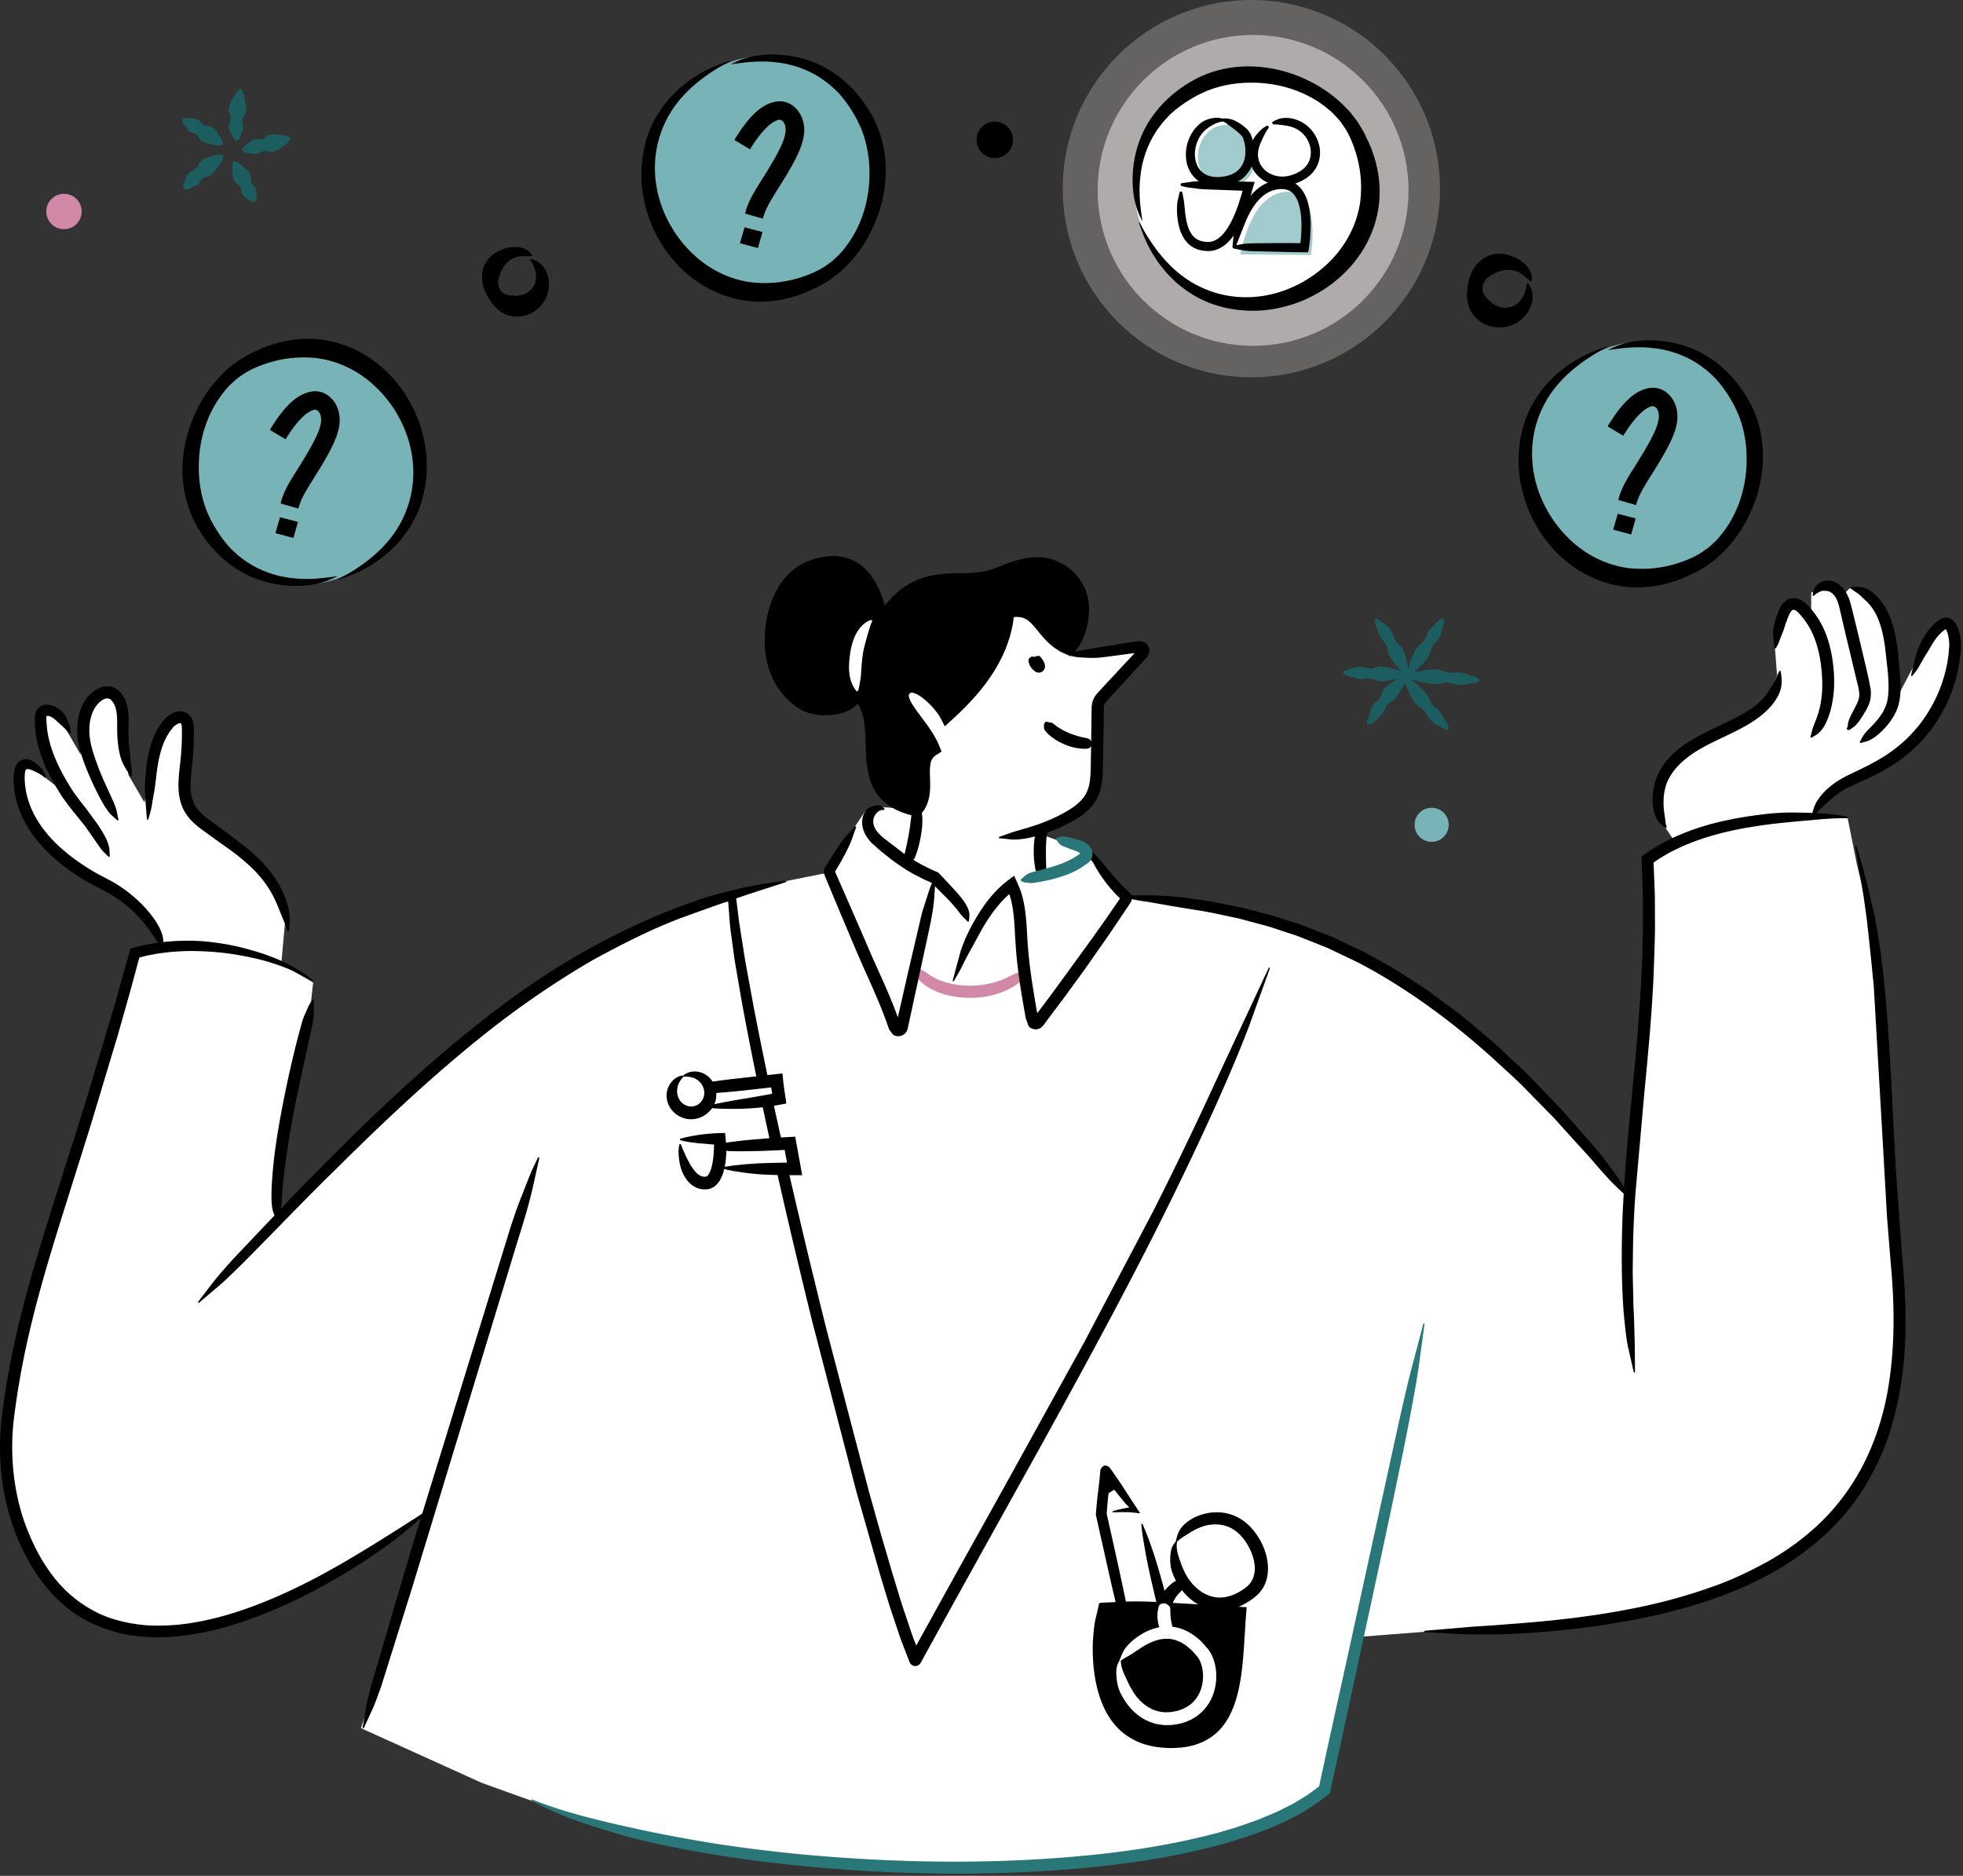 <svg xmlns="http://www.w3.org/2000/svg" width="562" height="537" fill="none" xmlns:v="https://vecta.io/nano"><rect width="100%" height="100%" fill="#333333" stroke="none"/><style><![CDATA[.B{fill:#000}.C{fill:#fff}.D{fill:#78b4b7}.E{fill:#a2cbcd}]]></style><path d="M18.319 65.609c-2.797 0-5.064-2.267-5.064-5.064s2.267-5.064 5.064-5.064 5.064 2.267 5.064 5.064-2.267 5.064-5.064 5.064z" fill="#d289a8"/><path d="M67.734 40.376c1.082-.465 1.06-1.298 1.266-1.915.054-.162.097-.325.13-.498.335-.617.573-1.234.487-1.904-.076-.584-.314-1.179-.26-1.764.054-.671.671-1.201.898-1.829.357-.995.151-2.186-.054-3.3-.216-1.147-.227-2.402-1.082-3.679-.022-.043-.141-.076-.184-.054-1.223.671-1.699 1.764-2.261 2.738-.628 1.071-1.234 2.294-1.136 3.528.054.649.509 1.288.509 1.937 0 .628-.238 1.19-.444 1.796-.433 1.288.368 2.564 1.093 3.82l.022.022c.13.411.379.811.974 1.093h.065l-.022.011zm1.636 2.543c.595 1.006 1.418.855 2.045.941a4.02 4.02 0 0 0 .509.032c.671.206 1.32.303 1.959.043.552-.216 1.05-.606 1.623-.725.649-.141 1.342.281 2.002.281 1.06 0 2.121-.639 3.03-1.266.941-.649 2.045-1.223 2.705-2.575.022-.043 0-.152-.043-.184-1.115-.768-2.186-.725-3.214-.866-1.125-.151-2.326-.292-3.333.195-.53.249-.941.877-1.504 1.05-.552.173-1.104.087-1.677.033-1.233-.119-2.164.909-3.214 1.818 0 0-.011.022-.022.032-.357.195-.692.498-.876 1.125v.065h.011zm3.57 14.878c.844-.79.519-1.483.465-2.067a2.85 2.85 0 0 0-.076-.455c.065-.649 0-1.266-.368-1.764-.325-.433-.801-.79-1.039-1.266-.271-.552 0-1.266-.13-1.872-.206-.952-1.039-1.753-1.829-2.413-.822-.692-1.58-1.536-3.019-1.818-.043 0-.151.043-.173.087-.53 1.201-.281 2.153-.206 3.116.076 1.05.184 2.175.855 2.965.357.411 1.039.628 1.32 1.093.281.454.314.974.379 1.504.141 1.136 1.331 1.721 2.445 2.424h.032c.26.271.628.498 1.277.498.022 0 .043 0 .054-.022l.011-.011zm-20.312-3.722c1.082.455 1.666-.13 2.24-.411l.444-.249c.671-.184 1.277-.455 1.688-.985.357-.465.606-1.05 1.061-1.428.519-.433 1.32-.379 1.915-.66.952-.454 1.634-1.461 2.261-2.391.638-.974 1.483-1.883 1.742-3.398 0-.043-.054-.152-.097-.162-1.342-.357-2.424.097-3.495.39-1.18.325-2.446.768-3.225 1.699-.411.498-.53 1.266-.985 1.71-.444.444-.995.66-1.558.931-1.201.584-1.537 2.034-1.926 3.419v.032a1.67 1.67 0 0 0-.097 1.45c0 .022.022.043.043.043l-.011.011zm-.323-19.919c-.238 1.136.411 1.558.779 2.034.097.13.206.238.314.357.303.595.671 1.082 1.266 1.32.509.206 1.104.26 1.558.563.519.346.66 1.104 1.082 1.558.66.725 1.785 1.006 2.813 1.223 1.071.227 2.164.617 3.614.238a.24.24 0 0 0 .119-.152c-.097-1.309-.812-2.067-1.374-2.9-.617-.92-1.32-1.883-2.348-2.261-.541-.206-1.266-.054-1.764-.325-.498-.26-.812-.703-1.169-1.147-.768-.931-2.132-.833-3.463-.844h-.033c-.379-.087-.811-.087-1.342.27-.011 0-.032.032-.032.054l-.022.011z" fill="#1c5d5f"/><path d="M44.612 266.257l1.306 5.223h-7.181l-9.792 32.64-15.014 50.265-9.792 32.64-2.611 22.848.653 16.32 4.57 15.014 11.098 16.32 18.931 9.139h19.584l16.973-5.222 22.195-11.098 22.195-15.014 4.57-1.959-6.528 20.89-12.403 40.473 34.598 15.667 32.64 11.751 31.987 7.18 47.654 4.57 52.224-.653 33.292-3.917 22.195-5.875 20.237-10.445 5.222-22.847 5.223-21.543 75.724-5.875 28.723-7.181 26.112-15.667 13.709-15.667 7.18-18.278 3.917-21.542-1.305-21.543-2.612-43.737-2.611-34.598-2.611-23.501-3.264-13.709-2.611-13.056-10.445-.652 8.487-8.487 19.583-12.403 9.792-12.403 3.264-15.014-1.958-5.876h-3.264l-7.181 12.404-5.875 11.097-1.958-25.459-5.223-6.528-4.569-2.611-1.306 1.305-3.917-1.305h-2.611l-3.264 1.305v8.487l-5.222-5.875-3.917 3.264-1.306 9.139.653 8.486-2.611 7.834-12.403 7.18-18.278 12.404-1.306 12.403 5.222 7.833-8.486 4.57 1.021 30.029-2.979 30.028-2.612 37.21-15.014-17.626-28.07-28.07-31.334-22.195-28.071-11.098-22.195-4.569-19.584-2.612-13.055-13.708-11.098-3.917v-1.958l12.403-5.876 2.611-4.569 1.306-25.459 12.403-15.667-20.237 1.958-5.222-16.32-17.626-2.611-30.028 26.765 7.833 36.556-9.792-.653-3.916 1.306-3.917 5.875-7.181 11.75-19.584 3.917-34.598 12.403-32.64 18.931-21.542 16.973-33.293 30.682-15.667 16.972.653-24.153 8.486-32.64 1.306-11.75-9.139-5.223 1.306-14.361-7.834-13.709-12.403-9.139-8.486-9.792.653-15.014-1.958-9.14-6.528 6.528-1.306 7.181-2.611 11.098-4.57-7.834-2.611-18.931-1.958-4.569-4.57 1.305-3.264 3.264-.653 7.181-.653 5.875-7.181-12.403h-4.57v8.486l6.528 14.362-5.875-4.57-6.528-3.264-.653 7.834 3.917 9.792 5.222 7.18 9.139 6.528 11.75 5.876 9.792 10.444z" class="C"/><g class="B"><path d="M181.216 266.971c3.016-1.762 5.81-3.016 8.343-4.217l7.05-3.12 6.384-2.468 3.199-.992.836-.209.444-.104.665-.131 1.384-.143.705-.066c.105 0 .261-.052.327 0l.052.34 1.005 8.121 1.306 8.277c.444 3.055 1.11 6.41 1.802 10.223l1.109 6.071 1.345 6.802c4.818 24.297 11.62 53.856 19.349 84.824l12.299 46.975 3.29 11.712 3.394 11.58c1.201 3.813 2.272 7.664 3.565 11.372l1.867 5.588c.3.94.678 1.815 1.018 2.716l.365.953 11.659-21.086 13.37-24.01 23.069-41.739 19.493-37.04c7.507-14.779 14.544-29.754 18.109-37.562l15.092-32.313c.118-.261.274-.418.366-.353.078.052.065.261-.013.496l-6.006 16.673c-1.488 3.825-2.977 7.703-6.88 16.659-5.497 12.625-14.701 32.065-24.598 51.166-9.87 19.114-20.276 37.954-26.934 50.083L282.06 442.6l-9.374 16.894-4.909 8.917-2.637 4.792-1.28 2.311c-.209.391-.431.809-.666.992a1.98 1.98 0 0 1-.653.366 1.7 1.7 0 0 1-.953.013c-.313-.118-.783-.248-1.149-.993l-1.762-4.543c-.353-.94-.757-1.88-1.058-2.833l-1.919-5.745c-1.332-3.838-2.415-7.755-3.643-11.672l-6.828-23.918-12.664-48.79c-8.016-32.484-15.184-64.275-20.263-91.992l-1.971-11.503-1.045-7.664c-.352-2.324-.444-4.713-.705-7.729-.078-1.005-.052-.953-.078-1.305.026-.118-.091-.053-.157-.066h-.222c-.078 0-.156.027-.248.04-.196.039-.405.065-.6.104-1.802.353-3.852.927-6.202 1.671-4.687 1.541-7.598 2.651-10.366 3.656-2.742 1.057-5.419 1.932-9.27 3.734-.235.13-.457.17-.509.078-.039-.078.091-.261.313-.405l-.026-.039zm-91.358 19.36c-.065 3.813.274 4.257-.953 9.362l-4.06 18.839c-1.371 6.894-2.52 13.813-3.199 18.957-.366 2.285-.953 8.761-1.044 10.994-.183 1.279-.248 1.867-.379 2.428-.144.561-.34 1.11-.666 2.324 0 .039-.091.078-.196.078-.091 0-.157-.013-.183-.039-.522-1.24-.783-1.789-.966-2.35-.196-.561-.313-1.123-.418-2.468-.326-3.799.483-11.698.992-15.392 1.436-10.484 4.557-25.29 7.403-35.408.653-2.598.77-2.416 1.828-4.909.509-1.254.77-1.528 1.475-2.533.026-.039.118-.039.209 0 .091.026.157.078.157.104v.013zm419.92-94.251c.339 1.854.392 2.989.222 4.256-.209 1.253-.627 2.794-2.35 5.052-1.711 2.233-4.256 4.283-7.116 5.967-2.872 1.71-6.058 3.147-9.113 4.622-3.055 1.462-5.979 3.029-8.356 4.896-2.389 1.841-4.217 3.956-5.248 5.966-.496.823-1.188 2.677-1.423 4.648-.261 1.959-.092 3.93.052 4.922l.3 2.181c.027.274.04.535.105.861.039.353.143.745.352 1.319 0 .039-.039.118-.117.183s-.144.078-.17.065c-.574-.352-.992-.653-1.279-.927-.327-.261-.523-.483-.718-.718-.392-.47-.705-.992-1.202-2.337-.587-1.906-.835-5.013-.156-8.016.326-1.502.861-2.99 1.566-4.257a21.05 21.05 0 0 1 2.037-3.015c1.789-2.142 4.152-4.061 6.776-5.693 2.637-1.645 5.523-2.99 8.33-4.308 2.807-1.306 5.549-2.612 7.938-4.113 2.389-1.488 4.387-3.225 5.705-5.079.64-.966.901-1.462 1.215-1.919.3-.47.652-.94 1.148-2.063.444-1.149.653-1.423 1.149-2.493.013-.04.105-.053.209-.053.092 0 .17.04.17.066l-.026-.013zm-1.696-6.526l-.496-3.825c0-1.136.144-2.454.888-4.791l.626-1.815c.262-.666.575-1.384 1.136-2.128.536-.731 1.541-1.567 2.82-1.724 1.293-.169 2.429.366 3.199.901.797.548 1.41 1.214 1.932 1.802.549.613 1.058 1.253 1.554 1.932a23.75 23.75 0 0 1 2.507 4.374c1.371 3.094 2.102 6.371 2.493 9.387.405 3.029.47 5.914.262 8.369-.105 1.084-.353 3.172-.901 5.222-.536 2.05-1.41 4.008-2.037 4.935-.718 1.045-1.123 1.463-1.567 1.802-.431.353-.927.627-1.919 1.214-.026.013-.117-.026-.196-.091-.065-.065-.104-.131-.091-.157.378-1.162.444-1.658.574-2.141l.705-1.919c.601-1.41 1.397-3.669 1.763-6.071.405-2.389.431-4.857.339-6.437-.183-4.452-1.005-10.092-3.59-14.675a22.36 22.36 0 0 0-2.246-3.237c-.431-.51-.861-1.006-1.24-1.332-.392-.353-.783-.548-.979-.575s-.301-.026-.536.144c-.235.183-.509.574-.744 1.031-.222.444-.457 1.032-.666 1.58l-.587 1.619c-.627 2.207-.744 2.024-1.554 4.23-.352 1.123-.561 1.384-1.083 2.363-.013.026-.105.053-.209.04-.092 0-.17-.04-.17-.079l.013.052zm10.879-15.079c.078-1.645.77-2.663 1.71-3.421.51-.365 1.136-.705 2.063-.822.914-.118 2.168.065 3.33.822 1.175.732 2.128 1.854 2.78 3.147.653 1.279 1.006 2.65 1.332 3.93l1.958 8.029 1.907 8.043.861 3.694.679 3.512c.039.523.092 1.332-.026 2.298-.117.993-.483 2.037-.94 2.925-.927 1.762-1.88 3.12-2.428 3.904-.653.822-.993 1.188-1.371 1.488-.183.157-.392.287-.64.47-.13.065-.248.235-.587.405-.17.065-.444.196-.771-.105-.169-.222-.065-.405-.013-.483a.62.62 0 0 1 .131-.13c.039-.027.183-.118.339-.013.105.104 0 .169-.091.208-.039 0-.105.04-.092.04.027-.013.04-.027.053-.04-.039 0 .182.209.117.144-.052-.039-.196.013-.143-.013v-.026c-.027.078.039-.118.026-.092v.014-.04c0-.039-.092-.169-.131-.209-.026-.039-.026-.091-.039-.156 0-.092.013-.17.026-.261l.104-.784c.092-.457.249-.874.653-1.854l1.241-2.415c.483-.901.953-1.815 1.162-2.663.43-1.593-.209-3.695-.588-5.157l-3.342-13.97-1.684-7.259c-.275-1.084-.627-2.037-1.11-2.768s-1.097-1.28-1.711-1.528c-.626-.196-.9-.17-1.253-.209-.339 0-.744-.078-1.514.288-.718.443-.993.496-1.672 1.148-.026.027-.117.013-.208 0-.092-.026-.157-.065-.157-.104l.039.013zm10.913-2.417c1.632-.17 2.65-.091 3.734.209 1.07.339 2.311.94 3.982 2.715 1.658 1.75 3.107 4.257 4.008 7.025.94 2.78 1.41 5.783 1.802 8.708l.731 8.734c.091 2.807-.17 5.719-1.188 8.017-.431 1.005-1.449 2.846-2.768 4.334-1.293 1.528-2.781 2.755-3.59 3.329-1.894 1.215-1.854.954-3.891 1.58-.026 0-.105-.052-.17-.13-.052-.079-.078-.144-.065-.17 1.11-2.011.862-1.828 2.298-3.408 1.044-1.057 2.676-2.65 3.864-4.452 1.215-1.801 1.789-3.76 1.906-5.144.262-1.919.157-4.269-.013-6.75l-.861-7.637c-.379-2.559-.875-5.04-1.711-7.22-.809-2.194-1.971-4.035-3.342-5.432l-1.397-1.305c-.339-.327-.653-.705-1.488-1.293-.875-.535-1.058-.77-1.906-1.345-.027-.013-.04-.104-.014-.208.014-.092.053-.157.079-.17v.013zm17.228 25.316l1.436-5.85a24.83 24.83 0 0 1 1.097-2.924c.536-1.136 1.214-2.533 2.507-4.191.64-.836 1.397-1.645 2.324-2.415l.862-.601.235-.144.339-.156c.235-.092.457-.209.718-.222.992-.222 2.037.209 2.755.966l.496.627.287.496c.17.326.301.653.431.966.235.64.392 1.266.522 1.906.235 1.24.379 2.611.261 3.93-.274 5-1.553 10.288-3.786 15.145s-5.379 9.296-8.982 12.768c-3.565 3.552-7.599 6.019-11.046 7.808-1.527.796-4.595 2.193-7.441 3.499-1.424.679-2.742 1.41-3.8 2.167-1.083.771-1.958 1.528-2.546 2.05-1.344 1.175-1.919 1.789-2.506 2.324-.575.561-1.215 1.031-2.259 2.428-.039.04-.131.053-.222 0-.091-.039-.131-.104-.117-.156.365-1.906.691-2.742 1.031-3.512.365-.771.796-1.528 2.102-3.082.966-1.044 2.298-2.297 4.021-3.433 1.71-1.123 3.682-2.063 5.562-2.951 3.76-1.749 7.337-3.734 9.439-5.235 1.528-1.019 3.003-2.233 4.505-3.565 1.449-1.37 2.872-2.885 4.191-4.556a41.27 41.27 0 0 0 6.319-11.463 43.02 43.02 0 0 0 1.697-6.411c.157-1.083.353-2.167.418-3.238.104-1.135.17-2.023.039-3.016-.104-.979-.326-1.958-.64-2.689-.039-.104-.078-.17-.117-.248l-.092-.17-.026-.052c-.026-.026-.078-.039-.104-.026-.353.209-1.188.848-1.763 1.475a16.05 16.05 0 0 0-1.645 2.102c-.966 1.541-1.371 2.337-1.854 3.094-.47.771-.966 1.515-1.906 3.212-.927 1.711-1.279 2.102-2.363 3.46-.039.039-.131.039-.222 0-.078-.039-.131-.117-.118-.157l-.039.04z"/><path d="M224.948 252.544c-11.594 3.76-12.703 4.008-28.84 9.844-8.017 2.886-17.012 7.311-26.426 12.469-9.295 5.418-18.865 11.815-27.992 18.878-18.226 14.153-34.833 30.342-47.014 42.432-5.51 5.288-20.511 20.864-25.89 26.19-6.149 6.019-5.771 5.406-11.737 10.524-.091.078-.222.091-.287 0-.065-.066-.052-.183.013-.275 5.17-6.697 4.256-5.783 9.988-12.207l17.208-18.122 9.674-9.844 7.99-7.951c12.364-12.037 27.874-26.347 44.965-38.763 17.011-12.494 36.06-22.208 52.471-27.77 2.05-.822 3.643-1.214 4.922-1.593l3.304-.901 3.316-.822 2.18-.535 2.859-.536c4.322-.835 5.458-.927 9.231-1.384.117-.013.235.053.248.157 0 .091-.065.183-.17.222l-.013-.013zM42.064 234.576l-.535-6.854c-.052-2.037-.117-4.348.47-8.839.313-2.22.757-4.674 1.723-7.207a20.61 20.61 0 0 1 1.88-3.76 18.53 18.53 0 0 1 1.319-1.789 7.68 7.68 0 0 1 1.972-1.684c.77-.444 1.697-.862 2.938-.81a3.75 3.75 0 0 1 1.841.627c.535.366.979.901 1.24 1.436.522 1.097.535 2.037.561 2.807l.026 2.22c0 2.95-.222 5.992-.575 8.93-.326 2.898-.6 5.718-.091 8.186.261 1.227.705 2.337 1.371 3.316s1.554 1.867 2.546 2.69l6.28 4.622 5.706 4.347c1.514 1.28 4.439 3.813 6.815 6.907 2.428 3.081 4.008 6.697 4.583 8.617.627 2.193.731 3.251.783 4.243.026.992 0 1.958-.209 3.982 0 .065-.091.117-.196.117-.091 0-.17-.039-.183-.091-.64-2.063-1.071-2.859-1.397-3.695l-1.436-3.59c-.561-1.345-1.358-3.055-2.454-4.805-1.084-1.762-2.507-3.538-4.1-5.196-3.199-3.303-7.076-6.045-9.583-7.807l-5.627-4.035c-1.945-1.475-4.165-3.368-5.405-6.149-1.227-2.742-1.345-5.719-1.175-8.447.183-2.755.6-5.34.757-7.925a76.85 76.85 0 0 0 .17-3.891v-1.932c0-.679-.013-1.227-.104-1.606-.105-.379-.17-.418-.235-.457-.013-.026-.196-.078-.548.039-.339.105-.757.353-1.123.64-.183.144-.352.313-.496.483l-.535.653c-2.794 3.629-3.656 8.356-4.217 12.547-.457 4.36-.509 4.138-1.253 8.512-.339 2.193-.561 2.742-1.11 4.635-.013.065-.104.104-.209.091-.091 0-.17-.065-.17-.117l-.013.039zM12.845 222.58c-1.763-1.41-2.99-1.906-4.139-2.285-.574-.182-1.136-.156-1.227 0-.091.066-.144.131-.248.457s-.144.888-.157 1.658c-.039 2.977.627 6.463 2.285 9.91 1.619 3.46 4.139 6.737 7.181 9.596 3.016 2.872 6.45 5.327 9.844 7.337 1.71 1.032 3.342 1.828 5.053 2.755 1.71.888 3.225 1.906 4.583 2.886 1.188.9 3.434 2.676 5.353 4.778 1.958 2.076 3.564 4.465 4.23 5.797.744 1.527.94 2.311 1.071 3.055.091.744.222 1.514-.026 3.081 0 .052-.091.079-.196.079-.091 0-.17-.04-.183-.079-.601-1.436-1.123-1.88-1.475-2.415-.392-.509-.692-1.071-1.593-2.298-1.162-1.776-3.303-4.413-5.823-6.672s-5.379-4.099-7.311-5.078c-1.293-.718-2.964-1.502-4.504-2.39-1.567-.887-3.173-1.867-4.752-2.963-3.172-2.181-6.306-4.779-9.022-7.821-2.742-3.055-4.987-6.593-6.345-10.34a25.33 25.33 0 0 1-1.358-5.64c-.118-.94-.17-1.867-.157-2.768 0-.914 0-1.71.209-2.768.183-1.044.757-2.037 1.488-2.52.718-.483 1.462-.639 2.076-.574 1.24.117 2.128.679 3.434 1.893 1.24 1.253 1.397 1.697 2.011 3.081.013.039-.026.131-.118.183-.078.052-.157.078-.183.039v.026zm7.059-12.545c-1.11-1.345-1.841-1.933-2.598-2.638l-1.24-1.149c-.47-.417-1.084-.914-1.802-1.188-.3-.13-.822-.156-.875-.117-.039.026-.052.039-.065.117-.078.248-.039 1.019-.013 1.684l.183 2.05c.34 2.794 1.227 5.732 2.428 8.565s2.729 5.588 4.269 8.055c1.515 2.416 3.277 4.531 4.739 6.437l3.068 4.204c1.175 1.723 2.206 3.551 2.624 4.557.888 2.297.653 2.219.809 4.517 0 .039-.065.091-.17.13-.091.04-.157.04-.183.014-1.749-1.763-1.606-1.411-2.924-3.33l-3.825-5.483-4.334-5.366-2.285-3.121-2.167-3.564c-1.397-2.48-2.729-5.17-3.734-8.042-1.018-2.86-1.671-5.889-1.815-8.839-.039-.757-.039-1.423 0-2.233.039-.444.065-.848.313-1.514a3.17 3.17 0 0 1 1.136-1.463c.509-.352 1.136-.535 1.723-.574.522-.039.966.026 1.397.118.862.195 1.58.6 2.18 1.018 1.214.875 1.567 1.436 1.919 1.984.34.549.614 1.136 1.097 2.337.47 1.202.431 1.567.496 2.703 0 .039-.065.091-.17.131-.091.039-.17.039-.183.013v-.013zm17.522 12.206c-1.136-1.697-1.776-2.676-2.324-3.903-.535-1.241-1.031-2.742-1.345-5.654-.157-1.436-.222-3.055-.209-4.674 0-1.606.013-3.224-.287-4.687-.157-.731-.392-1.397-.731-1.984-.339-.601-.796-1.097-1.188-1.28-.352-.169-.744-.196-1.332 0-.575.209-1.149.614-1.71 1.162-2.193 2.128-2.898 5.693-2.689 8.865.196 3.173 1.305 6.189 2.232 8.748.392 1.149 1.279 3.316 2.233 5.444l2.454 5.366c1.045 2.572.796 2.441 1.397 5.013 0 .04-.052.118-.144.157-.078.039-.157.052-.183.026-2.154-1.919-1.972-1.553-3.551-3.903-1.045-1.698-2.481-4.453-3.773-7.286-1.306-2.833-2.415-5.783-3.042-7.755-.862-2.768-1.488-6.215-.927-9.779.548-3.512 2.311-7.546 6.528-9.322 1.058-.404 2.494-.509 3.747.039 1.227.549 2.037 1.437 2.598 2.311 1.175 1.789 1.514 3.813 1.619 5.549.091 1.763-.013 3.369-.026 4.831s.065 2.872.196 4.191c.418 2.702.222 2.559.561 5.327.235 1.37.183 1.762.222 3.055 0 .039-.065.104-.17.13-.091.026-.17.026-.183 0l.026.013zm283.512 34.125c5.118 0 7.938-.17 11.281.039 1.671.078 3.473.209 5.77.418 2.285.287 5.053.692 8.67 1.24l5.561 1.097 2.938.587 3.003.758 6.241 1.632 6.436 2.062c2.207.64 4.335 1.619 6.554 2.442l3.329 1.305c1.123.418 2.181.993 3.291 1.489l6.593 3.133 6.423 3.578c2.181 1.135 4.217 2.519 6.267 3.838 2.037 1.345 4.126 2.598 6.084 4.008l5.758 4.256 2.833 2.102 2.663 2.22c3.499 2.964 6.972 5.692 9.949 8.63l4.439 4.152 2.102 1.971c.679.666 1.306 1.345 1.932 1.985l4.622 4.817c1.893 1.946 4.047 4.152 6.032 6.502 4.034 4.635 8.173 9.178 10.04 11.777 4.361 5.77 3.865 5.418 7.416 10.967.052.091.039.208-.052.261a.2.2 0 0 1-.249-.026c-5.157-4.896-4.491-4.035-9.269-9.401-.836-.953-1.737-2.076-2.794-3.238l-3.421-3.747-3.76-4.164c-1.306-1.424-2.572-2.925-3.995-4.309l-8.043-8.199c-2.572-2.507-5-4.648-6.854-6.371-10.523-9.688-24.362-20.485-39.755-28.554l-5.862-2.807-2.925-1.397-2.99-1.201-5.94-2.35-5.967-1.958c-1.958-.692-3.943-1.188-5.901-1.711-1.958-.496-3.864-1.083-5.771-1.488-3.825-.783-7.494-1.658-11.032-2.167l-6.998-1.149-7.011-1.227c-3.629-.497-4.53-.758-7.664-1.45a.2.2 0 0 1-.156-.222c.013-.091.091-.156.182-.156v.026zm210.573-14.059l1.801 6.032 1.345 5.027 2.037 8.852c1.136 5.992 2.311 13.03 3.381 26.281 1.123 13.148 1.711 28.606 2.625 45.148l1.827 25.485c.836 8.708 1.345 17.73.823 26.712-.535 8.983-2.115 17.978-5.066 26.413-3.042 8.408-7.572 16.176-13.264 22.521-5.719 6.345-12.378 11.32-19.088 15.132-6.724 3.825-13.513 6.528-19.819 8.63l-5.144 1.593-6.659 1.749-7.703 1.671-8.251 1.436c-11.15 1.737-22.365 2.572-28.175 2.755-6.606.287-9.635.144-12.52.105-2.886-.053-5.614-.327-11.62-.627-.196 0-.327-.104-.314-.209.014-.091.157-.17.314-.183l11.894-1.005c2.742-.287 5.535-.326 12.076-.888 9.205-.653 23.593-1.945 37.667-4.922a158.15 158.15 0 0 0 20.093-5.601c6.175-2.115 11.424-4.765 15.458-6.92 5.679-3.094 11.28-7.05 16.32-11.972 5.014-4.935 9.348-10.915 12.599-17.638s5.484-14.153 6.646-21.869c1.201-7.703 1.501-15.654 1.227-23.592-.118-3.969-.457-7.912-.797-11.894l-.966-11.959-1.331-23.436-2.481-42.954-.783-7.781-.536-5.144-.561-5.144c-.235-1.998-.601-4.426-1.058-7.742l-2.337-14.009c-.026-.183.013-.353.118-.366.091 0 .196.105.248.261l-.026.052z"/><path d="M528.879 234.16c-5.98.117-9.231.535-13.082.862-3.839.391-8.33.639-16.581 2.075-4.074.758-8.474 1.789-12.952 3.369-2.232.796-4.504 1.697-6.71 2.82l-1.672.835-1.619.954c-.535.326-1.096.626-1.605.992l-1.228.848v.027c0 .026 0-.066 0 .039v.509l.092 2.037.156 4.099c.144 2.755.105 5.549.131 8.356l.013 4.243-.104 4.256-.288 8.565c-.522 11.424-1.579 22.796-2.624 33.41l-2.559 28.841c-.287 3.734-.718 10.875-.757 18.017l-.052 5.301.117 4.974.092 4.321.169 3.356.222 7.964.052 7.455c0 .117-.078.222-.182.222-.092 0-.17-.079-.196-.183-1.763-8.121-1.854-6.841-2.703-15.288-.6-5.954-.861-15.302-.626-24.65.195-9.348.992-18.657 1.449-24.637 1.449-16.881 3.995-37.313 4.426-57.798l.104-3.839v-3.838c-.026-2.546.039-5.092-.065-7.625l-.248-7.533-.052-1.436c0-.3-.04-.627-.013-.914l.757-.522 1.945-1.332c1.058-.757 2.207-1.319 3.29-1.984 8.983-4.818 18.461-6.855 26.909-7.978 4.321-.587 6.384-.666 8.434-.731 1.031-.039 2.049-.039 3.368 0 1.306 0 2.912.039 5.079.131 4.334.183 5.418.418 9.126 1.018.117.013.209.105.196.209-.013.091-.105.17-.209.17v.013zm-374.472 97.32c-2.181 9.674-2.076 10.68-6.306 24.075l-30.029 98.703-8.956 28.566c-2.324 6.593-2.311 5.993-4.935 11.829-.04.091-.144.144-.249.091-.091-.039-.13-.13-.117-.209 1.162-6.789.849-5.783 2.611-12.546l11.45-38.933 28.305-91.77c2.194-6.776 2.207-6.359 4.779-12.991 1.279-3.329 1.723-4.126 3.068-6.933.039-.091.144-.13.248-.091.092.039.131.131.118.222l.013-.013z"/></g><path d="M152.489 515.201c4.975 1.933 8.905 3.173 12.417 4.139 3.512 1.005 6.619 1.724 9.974 2.559 6.763 1.515 14.597 3.382 29.533 5.823 7.416 1.149 15.51 2.18 24.127 3.042a496.21 496.21 0 0 0 27.222 1.828c18.944.744 39.272.365 59.404-1.841 10.053-1.123 20.054-2.729 29.676-5.105l3.591-.901 3.538-1.044c2.376-.64 4.635-1.515 6.92-2.298 1.148-.366 2.245-.875 3.355-1.319l3.29-1.384 3.16-1.579c.522-.261 1.057-.51 1.566-.797l1.489-.901c.979-.613 1.997-1.162 2.924-1.814l2.716-2.024.261-.196.039-.196.366-1.697.731-3.368 2.859-13.096 5.262-23.879 13.839-63.204c3.329-14.727 3.238-13.473 6.685-26.79.052-.209.169-.353.274-.314.091.039.13.196.104.392-2.01 14.662-1.54 12.442-4.308 27.287-4.022 20.889-13.696 64.992-18.2 85.908l-2.481 11.372-1.279 5.888-.771 3.538c0 .144-.091.222-.209.287l-.3.222-.535.405-.64.483-1.292.966c-6.946 5.105-15.158 8.434-23.645 11.098-17.051 5.235-35.525 7.65-53.96 8.865-36.922 2.298-73.962-.496-103.768-6.032l-8.865-1.789-5.823-1.397c-3.512-.979-7.051-1.906-14.388-4.334l-4.596-1.645c-1.292-.497-2.363-.98-3.42-1.424-2.128-.861-4.048-1.88-7.037-3.381-.196-.091-.314-.235-.249-.326.053-.079.235-.092.405-.014l.039-.013z" fill="#2a7779"/><path d="M89.284 280.758c-4.491-2.703-8.304-4.086-11.698-5.17-3.394-1.071-6.463-1.671-9.779-2.259-3.316-.561-6.946-.953-11.568-1.057-2.311-.066-4.857.039-7.729.287l-2.206.274a25.65 25.65 0 0 0-2.324.366c-.783.169-1.619.274-2.441.496l-1.253.326-.339.092s-.039 0-.052.026l-2.807 10.34-3.395 11.985-7.781 25.838-8.669 27.574c-2.924 9.387-5.784 18.957-8.147 28.632-2.363 9.648-4.191 19.492-5.288 29.128-.901 9.583.157 19.179 3.094 27.809 3.029 8.564 7.572 16.411 13.891 21.633 3.146 2.598 6.606 4.609 10.21 5.928 3.616 1.266 7.298 1.971 10.863 2.258 3.186.196 7.873.196 13.252-.705 5.379-.861 11.398-2.519 17.234-4.7 11.711-4.321 22.652-10.549 28.214-13.865 6.345-3.773 9.191-5.614 11.933-7.325 2.742-1.723 5.379-3.29 10.954-7.128.183-.118.353-.144.405-.052.039.078-.039.235-.17.352-5.47 4.805-7.886 6.776-10.353 8.682-2.481 1.92-5.04 3.8-11.307 7.86-8.878 5.562-23.383 13.761-39.559 17.965-4.034 1.031-8.16 1.75-12.246 2.154-4.099.301-8.147.274-11.985-.248-7.69-1.07-14.257-4.23-18.579-7.624-6.149-4.818-10.954-11.699-14.257-19.362-3.329-7.69-5.17-16.333-5.379-25.185-.104-4.413.196-8.944.875-13.343.588-4.413 1.345-8.839 2.193-13.265 1.736-8.852 4.008-17.678 6.541-26.412 5.118-17.43 10.915-34.572 15.941-51.088l7.194-24.141 3.238-11.502.783-2.794.326-1.201.183-.653c0-.143.118-.157.235-.183l.326-.078 2.011-.509 1.423-.353 1.436-.261c.953-.17 1.893-.365 2.846-.457 3.852-.548 6.711-.535 9.048-.548 2.337.065 4.152.17 5.967.405 3.59.483 7.246.94 14.557 3.264 3.63 1.266 5.836 2.232 7.834 3.329a32.86 32.86 0 0 1 3.003 1.749c1.057.627 2.154 1.45 3.473 2.429.17.13.261.287.183.365-.065.066-.235.053-.405-.052l.052-.026z" class="B"/><path d="M262.526 276.71c.757.757 1.357.914 1.854 1.214.535.275 1.018.666 2.049 1.371 2.063 1.384 5.549 2.52 9.126 2.794 3.591.327 7.194-.248 9.701-1.044.574-.157 1.645-.509 2.663-.992l2.546-1.267c1.254-.548 1.241-.352 2.716-.574.026 0 .091.052.157.13.065.065.091.131.091.157-.509 1.593-.339 1.501-1.397 2.611-.823.692-2.233 1.619-3.76 2.324-1.528.718-3.134 1.201-4.178 1.475-2.964.731-6.698 1.019-10.366.47-3.656-.522-7.273-1.88-9.727-4.008-1.24-1.07-1.123-1.149-1.789-2.702-.287-.797-.209-1.084-.052-1.841 0-.026.078-.066.183-.092.091-.026.17-.039.183-.026z" fill="#d289a8"/><path d="M299.095 235.949c.561 1.149.953 1.28.718 2.363-.405 2.155-.418 6.163-.314 8.513-.052.535.118 1.997 0 2.546-.196.626-.352.6-1.031 1.266 0 0-.092.039-.196.052-.091.013-.157.026-.17.013-.979-.443-1.005-.352-1.371-.94-.391-.848-.574-2.741-.692-3.642-.169-2.533-.156-6.267.823-8.839.183-.666.339-.601.914-1.11.287-.261.483-.274.966-.365.013 0 .091.026.196.065.091.039.157.078.157.091v-.013zm-31.266 15.433c-.457 6.411-.157 7.077-2.076 15.916l-5.888 27.169c-.209.823-.614 1.28-.94 1.554-.327.287-.94.587-1.58.613a2.76 2.76 0 0 1-1.658-.431c-.379-.457-.744-.992-1.123-1.488-.287-.744-.561-1.58-.835-2.363l-.457-1.24-.953-2.442c-1.306-3.238-2.729-6.449-4.139-9.583-2.846-6.28-5.301-12.351-7.429-17.299l-3.721-8.917-.548-1.319-.274-.653c-.118-.274-.288-.796-.301-1.201a2.74 2.74 0 0 1 .222-1.253 3.42 3.42 0 0 1 .3-.562l.209-.326.692-1.057 2.194-3.447c2.52-3.721 2.428-3.369 5.261-6.437.039-.052.144-.039.235.026.079.053.105.131.092.183-1.554 4.191-1.123 3.63-3.16 7.651l-1.292 2.363-.784 1.345-.796 1.305c0 .026-.013.053 0 .092v.039l.026.013.078.17.718 1.632 1.476 3.355 5.222 11.946 2.99 6.946 3.355 7.468c1.136 2.572 2.272 5.235 3.316 7.964l.745 2.011c.026.078.052.143.039.117l3.081-13.526 3.107-13.291c1.006-4.465 1.097-4.178 2.468-8.564.666-2.194.966-2.729 1.789-4.57.026-.065.117-.091.221-.065.092.026.157.091.144.143l-.026.013zm4.918 29.324l2.298-8.499c.875-2.468 1.919-5.34 4.922-10.288 1.515-2.442 3.343-5.04 5.771-7.429.3-.3.614-.601.94-.888.561-.522 1.201-1.031 1.815-1.501.613-.457 1.266-1.019 1.867-1.397l.979 2.206c.287.718.692 1.541.888 2.207.156.43.287.874.404 1.318.249.888.444 1.789.614 2.703.653 3.655.731 7.376.979 11.006.248 3.643.705 7.337 1.254 11.032l.888 5.536.483 2.755.104.587.104-.13.209-.275.823-1.083 3.212-4.283 11.267-15.497 3.695-5.209 4.334-6.267c.092-.144.144-.026-.509-.679-.705-.692-1.319-1.358-1.867-1.998-1.097-1.266-1.932-2.363-2.507-3.185-1.619-2.35-2.232-3.499-2.794-4.609-.548-1.123-1.005-2.219-2.023-4.583-.026-.078 0-.169.104-.222.079-.039.17-.026.222.027 1.828 2.075 2.664 2.898 3.434 3.773.783.861 1.501 1.801 3.277 3.903.731.875 1.567 1.881 2.611 2.99.522.562 1.084 1.136 1.723 1.724l.235.235.405.404.823.836a2.27 2.27 0 0 1 .326 1.227c-.013.444-.143.836-.405 1.267l-3.512 5.261-3.525 5.157-6.214 8.878-5.21 7.142-5.953 7.951c-.483.653-1.006 1.358-1.541 1.58a2.66 2.66 0 0 1-1.749.222c-.64-.157-1.241-.47-1.515-.993l-.718-2.023c-.065-.157-.078-.392-.13-.588l-.092-.47-.104-.613-.222-1.241-.431-2.493c-.561-3.343-1.071-6.737-1.462-10.171-.405-3.421-.601-6.92-.771-10.236-.195-3.316-.496-6.528-1.41-9.4l-.117-.379s-.065.026-.092.04c.105-.092-.326.261-.561.496l-.796.77a28.5 28.5 0 0 0-1.489 1.619c-1.893 2.219-3.486 4.609-4.857 6.972l-2.598 4.778c-.639 1.162-1.331 2.298-2.598 4.844-1.24 2.546-1.645 3.16-2.911 5.327-.039.065-.144.091-.235.052s-.131-.117-.118-.183l.026-.013z" class="B"/><path d="M292.215 251.812c1.54-1.306 1.632-1.763 4.099-2.337 2.429-.627 5.667-1.397 8.604-2.663 1.463-.627 2.846-1.384 4.021-2.233l.288-.209c.013-.026.039-.013 0-.065s-.17-.17-.327-.261c-.143-.105-.404-.235-.809-.392l-1.436-.509-2.494-.979c-1.11-.653-.966-.771-1.828-1.841-.013-.013 0-.105.039-.209.026-.092.066-.157.079-.157 1.449-.483 1.279-.574 2.585-.457.901.144 2.258.509 3.603.901.64.183 1.423.418 2.233.914.391.248.796.574 1.11.992a4.15 4.15 0 0 1 .678 1.332c.353 1.214-.143 2.637-1.253 3.46l-1.958 1.345c-1.358.835-2.86 1.54-4.387 2.102-3.055 1.122-6.163 1.736-8.669 2.128-1.267.261-1.228.091-2.559-.013-.666-.04-.862-.17-1.489-.444-.026 0-.052-.092-.078-.196-.026-.092-.026-.17 0-.183l-.052-.026z" fill="#2a7779"/><g class="B"><path d="M253.075 231.887c-.692-.104-1.149.118-1.488.327-.34.222-.562.47-.771.718-.391.561-.77.927-.822 2.311.026.679.248 1.488.718 2.232.483.771 1.201 1.528 2.089 2.285l6.136 4.713c2.154 1.502 4.387 2.833 6.58 3.904l1.619.757.797.353.757.339.535.575 2.194 2.337 2.95 3.237c1.175 1.319 2.22 2.86 2.611 3.748.431 1.018.523 1.527.562 2.023 0 .509-.026 1.006-.144 1.998 0 .026-.078.078-.183.091-.091.026-.169.013-.182 0-.692-.809-1.071-1.057-1.345-1.358-.313-.287-.522-.613-1.11-1.331-.757-1.045-2.076-2.599-3.603-4.139l-4.139-4.139-.183-.196c.118.053-.287-.117-.509-.209l-1.528-.678-3.146-1.606c-2.115-1.175-4.217-2.585-6.215-4.087l-2.911-2.298-2.82-2.493c-.901-.953-1.724-2.05-2.22-3.369-.483-1.279-.626-2.676-.3-4.008.313-1.332.862-1.932 1.371-2.376.535-.405 1.123-.784 2.428-.979.653-.079 1.084.026 1.45.182.352.157.678.392.992.797.026.026 0 .104-.052.196-.053.078-.105.13-.131.13l.013.013z"/><path d="M259.68 246.837c-.588-1.175-.979-1.371-.64-2.585.601-2.428 1.423-6.58 1.671-9.035.131-.535.17-2.076.34-2.611.274-.627.417-.561 1.162-1.201 0 0 .104-.026.208-.026h.17c.927.574.966.496 1.267 1.162.3.966.195 3.003.156 3.956-.235 2.702-1.005 6.502-2.089 8.956-.209.64-.352.562-.927 1.084-.274.261-.47.287-.953.418a.69.69 0 0 1-.196-.053c-.091-.039-.156-.065-.156-.078l-.013.013zm45.373-60.891c.326.574.966.561 1.501.6.548.013 1.058-.052 1.528-.104l2.702-.483 8.003-1.319 2.703-.431 4.348-.679c.861.026 1.592.079 2.154.562a2.81 2.81 0 0 1 1.057 2.036c0 .405-.026.718-.169 1.084-.105.353-.379.77-.745 1.149l-1.579 1.736-4.596 5.027-4.844 5.288c-.391.417-.679.783-.835 1.083-.144.261-.209.601-.248 1.097-.04.47-.026 1.123-.04 1.723v1.841l-.261 14.349c-.091 2.298-.248 4.752-1.175 7.024-.927 2.298-2.519 4.047-4.073 5.3-1.567 1.306-4.752 3.147-8.056 4.518-3.316 1.423-6.802 2.35-8.63 2.663-2.089.327-3.068.353-3.995.327l-3.721-.379c-.065 0-.104-.091-.117-.196 0-.091.039-.17.078-.183l3.551-1.24c.81-.3 1.645-.483 3.552-1.071 2.702-.744 6.88-2.128 10.732-4.177 1.945-1.006 3.734-2.142 5.065-3.395 1.345-1.253 2.128-2.585 2.52-3.734.992-2.742.757-6.724.888-10.693l.17-12.403c.013-.587.065-1.253.261-1.984.196-.745.626-1.463 1.018-1.972.405-.522.796-.927 1.149-1.305l1.071-1.162 4.243-4.57 4.139-4.426.248-.274h.026l.026-.039c.013-.013.052-.039.052-.066.013-.078-.052-.104-.104-.091h-.04-.039l-.287.039-1.136.157-2.128.3-3.825.496c-2.089.288-3.095.353-4.1.366-1.005 0-2.024 0-4.191-.17-1.084-.091-1.789-.235-2.441-.483-.327-.117-.64-.261-.966-.496-.314-.222-.732-.588-.784-1.123 0-.065.052-.144.157-.183.091-.026.156-.026.183.013v.053zm-8.803 2.258c.365.326.718.405.94.457.222.039.339 0 .365.026.079 0 .248.261.64.575l.144.117-.51.64-.156.222c-.105.183-.17.235-.209.365l-.052.118v.065s-.04-.026-.157-.026a3.31 3.31 0 0 0-.392.052l-.522.131-.574.183-.053-.144-.3-.718c-.026-.235-.352-.77-.287-1.058.117-.365.261-.417.809-1.018l.17-.118c.078-.052.144-.078.157-.078.901-.235.914-.287 1.292-.196.418.196.81.901 1.058 1.241.143.287.274.483.47 1.057l.039.144.052.248.013.235c0 .117 0 .156-.026.326-.039.287-.183.588-.352.823-.209.326-.849.679-1.241.679-.209.013-.431 0-.639-.053-.262-.078-.209-.078-.301-.117-.117-.052-.274-.144-.287-.17l-.157-.117-.065-.053-.457-.417c-.587-.588-1.201-1.515-1.175-2.572-.026-.51.131-.536.588-.927.222-.183.417-.183.861-.144.013 0 .092.039.183.104l.144.092-.013.026z"/><path d="M299.555 206.588c1.214.379 1.514.052 2.206.757.757.627 2.128 1.502 3.499 2.154 1.384.666 2.859 1.123 3.969 1.397.483.209 1.919.353 2.416.562.574.313.509.457 1.083 1.227l.026.209v.17c-.613.9-.535.94-1.214 1.201-.979.248-3.029-.052-3.982-.248-1.345-.327-2.951-.888-4.426-1.698-1.475-.822-2.82-1.788-3.799-3.015-.509-.601-.392-.692-.47-1.541-.039-.418.078-.601.352-1.018 0-.014.092-.053.183-.092s.157-.052.17-.052l-.013-.013zm-53.95-5.472c7.128 8.865-3.068 26.83 16.881 31.087 5.236-5.601-.914-14.636 5.183-17.626-2.846-7.533-12.559-14.531-7.82-17.625 2.964-1.933 9.713 5.026 11.163 8.251 9.126-8.186 16.711-17.795 17.69-30.016 9.127-2.232 8.604 6.985 17.365 10.563 3.525-3.434 4.922-11.02 3.329-15.681s-6.019-8.212-10.902-8.76c-4.543-.509-8.969 1.345-13.199 3.055-10.119 4.06-21.738-3.799-32.744 12.86-1.058-5.183-4.165-17.364-15.132-16.385-12.664 1.136-15.824 12.364-16.647 18.383-1.736 12.794 4.244 19.61 8.8 22.652 4.061 2.715 12.847 2.95 16.033-.758z"/><path d="M245.944 201.273c1.553 1.867 2.258 3.982 2.715 5.862.457 1.907.666 3.643.875 5.262.392 3.225.653 6.032 1.515 8.813.848 2.755 2.402 5.457 5.757 7.35.836.483 1.776.875 2.807 1.267l1.645.496.562.13c.026 0 .065.053.091-.026l.105-.143.352-.666c.157-.235.235-.522.326-.81.105-.274.196-.561.248-.888.288-1.24.314-2.689.262-4.334-.04-1.502-.196-3.12.026-4.961.156-.927.365-1.933.927-2.899l.444-.705c.169-.209.365-.378.535-.561l.444-.444.039-.026v-.065l-.274-.523-1.254-2.115-3.133-4.334c-1.11-1.528-2.35-3.016-3.355-5.105-.248-.522-.47-1.11-.601-1.815-.131-.692-.144-1.554.183-2.389.326-.849.94-1.502 1.527-1.906.235-.222.797-.444 1.201-.601.431-.117.875-.144 1.306-.157 1.619.105 2.755.745 3.786 1.371 1.032.653 1.972 1.397 2.847 2.207s1.71 1.684 2.493 2.624l.575.731.287.379.17.235.026.039 1.397-1.345 2.859-2.964c1.867-2.036 3.629-4.204 5.183-6.541 1.567-2.324 2.925-4.817 3.956-7.455.274-.652.509-1.318.718-1.997a21.78 21.78 0 0 0 .588-2.05 19.26 19.26 0 0 0 .444-2.089l.182-1.057.157-1.358.131-1.123.065-.561.026-.288c.026-.078.157-.052.235-.078l2.089-.379c.809-.169 1.11-.13 1.593-.156.457-.026.914-.026 1.384.065 1.906.183 3.747 1.227 4.987 2.441 1.28 1.215 2.207 2.481 3.173 3.617.94 1.149 1.906 2.154 2.989 3.003.523.444 1.11.783 1.685 1.149.196.13.117.065.182.104l.079.039.104.053.079-.092c.208-.248.352-.548.535-.822.339-.575.627-1.188.888-1.828.992-2.572 1.397-5.51 1.07-8.199-.574-5.262-5.666-9.609-10.836-9.675-2.637-.091-5.353.679-8.017 1.671l-2.01.784c-.679.261-1.306.548-2.115.796-.77.261-1.528.522-2.298.64l-1.149.235-1.136.144c-3.042.352-5.914.235-8.604.365-2.689.105-5.222.47-7.507 1.345l-.861.313-.81.418c-.535.287-1.084.509-1.567.888l-1.475 1.018c-.444.405-.901.797-1.345 1.188-.47.366-.861.823-1.253 1.267l-1.188 1.318-4.335 5.915-.848-4.008c-.131-.653-.301-1.228-.431-1.828l-.222-.875-.118-.431-.065-.196c-.313-1.07-.64-2.023-1.005-2.898-.718-1.724-1.45-3.16-2.377-4.361-.796-1.057-1.893-2.272-3.446-3.12-1.528-.862-3.525-1.293-5.758-1.084-2.311.209-4.7.875-6.828 2.141-2.141 1.254-3.904 3.212-5.236 5.458-2.624 4.556-3.512 10.209-3.329 14.883.17 4.74 1.789 8.539 3.316 10.798 1.711 2.598 3.499 4.125 4.975 5.183 1.41.94 2.794 1.384 4.112 1.723 1.345.327 2.703.536 4.452.536.875-.026 1.854-.066 2.938-.327 1.071-.261 2.324-.666 3.434-1.645.143-.117.313-.157.378-.078.066.065 0 .222-.104.339-1.123 1.293-2.507 1.933-3.695 2.363-1.201.418-2.285.64-3.238.758-1.932.235-3.408.169-4.87-.04-1.462-.248-2.963-.561-4.844-1.671a20.89 20.89 0 0 1-5.849-5.561c-1.292-1.854-2.441-4.165-3.172-6.816s-1.032-5.627-.875-8.682c.17-3.055.679-6.241 1.802-9.387 1.123-3.12 2.885-6.267 5.562-8.656 2.624-2.455 6.11-3.891 9.53-4.387l1.28-.183c.444-.039.888-.026 1.345-.039.888-.065 1.788.091 2.689.209 1.763.379 3.499 1.031 4.896 2.102 1.423 1.018 2.598 2.272 3.512 3.59.953 1.306 1.645 2.677 2.259 4.022.587 1.357 1.044 2.689 1.436 3.982l.039.13v.039l.026-.039.705-.783 1.228-1.371c.378-.418.809-.757 1.188-1.11 1.854-1.762 4.191-3.185 6.71-4.178s5.262-1.436 7.912-1.579c2.651-.157 5.262-.079 7.769-.262 1.253-.091 2.467-.248 3.642-.522 1.175-.287 2.246-.692 3.551-1.227 2.52-.992 5.197-2.024 8.173-2.481 1.489-.222 3.029-.287 4.596-.091s3.094.666 4.518 1.345c2.833 1.357 5.235 3.629 6.762 6.449.771 1.384 1.293 3.003 1.502 4.583.222 1.58.209 3.133.052 4.674-.352 3.055-1.201 6.097-3.094 8.813l-.522.692-.718.77-.718.783c-.105.222-.275.053-.418 0l-.444-.209-1.776-.809c-.352-.144-.47-.235-.64-.353l-.509-.313c-1.371-.835-2.572-1.906-3.616-3.029-2.115-2.219-3.63-4.765-5.51-5.797-.927-.509-1.945-.692-3.12-.587h-.105-.026-.039l-.065.013c-.039 0-.118.013-.092.013v.157c-.065.365-.091.744-.169 1.109-.901 5.928-3.46 11.437-6.737 16.151-1.632 2.363-3.447 4.569-5.353 6.619-.94 1.031-1.932 2.024-2.925 2.99l-.744.718-.979.914-2.833 2.598c-.588-1.097-1.162-2.35-1.841-3.369-.392-.574-.692-.94-1.071-1.41-.731-.874-1.527-1.697-2.363-2.441-.835-.731-1.697-1.41-2.572-1.88l-.639-.3-.588-.196c-.326-.039-.601-.079-.653 0-.013-.039-.196.104-.3.182a.83.83 0 0 0-.209.249c-.065.13-.104.287-.065.613.091.653.574 1.593 1.123 2.455 1.109 1.762 2.519 3.486 3.799 5.274.653.888 1.279 1.802 1.867 2.742a20.09 20.09 0 0 1 .848 1.449c.131.248.275.496.392.744l.196.379.287.653.575 1.371.274.679c-.131.156-.392.274-.575.417l-1.227.797c-.222.17-.3.274-.47.418-.483.548-.77 1.122-.901 1.984-.574 3.342.731 7.768-1.175 11.972-.248.457-.444.862-.731 1.319l-1.292 1.632-.157.196c-.052.078-.157-.013-.235-.013l-.496-.118-.966-.235c-.235-.052-.457-.117-.692-.169-.17-.053-.34-.079-.51-.131-1.331-.405-2.467-.836-3.472-1.319-1.998-.979-3.447-2.089-4.648-3.407-2.363-2.651-3.878-6.267-4.1-13.134-.144-3.434-.17-5.523-.379-7.482-.261-1.932-.43-3.864-1.945-6.332-.104-.156-.117-.326-.026-.391.078-.053.222.013.326.156h.053z"/></g><path d="M249.709 177.777c-.575 1.318-.901 2.507-1.267 3.682l-.953 3.564c-.626 2.324-.783 5.026-.953 7.468-.039 1.227-.287 2.585-.535 3.904-.065.444-.17.914-.392 1.41 0 .026-.104.065-.209.078-.091.013-.156.013-.169 0-1.306-1.567-1.893-3.447-2.089-5.327-.196-1.893 0-3.786.274-5.666.418-2.69 1.319-5.823 3.473-7.873.692-.705 1.567-1.318 2.572-1.54.026 0 .091.052.157.143.052.065.091.131.078.157h.013zm-42.962 156.506c.209-1.24-.235-4.674-.117-5.927l19.557-1.084 1.332 7.338c-5.536.052-15.21 0-20.759-.327h-.013z" class="C"/><path d="M206.579 334.179c-.078-.81-.287-1.619-.457-2.442l-.261-1.24c-.039-.17-.078-.47-.117-.796l-.092-.953c-.574-1.776 1.241-1.45 2.546-1.685l2.546-.339c3.329-.405 6.672-.666 10.014-.927l6.175-.353.627-.039c.144-.052.118.118.144.196l.052.313.222 1.241.365 1.984.457 2.507.797 4.4.052.313c.026.065-.013.079-.078.066h-.157-.64-1.266-2.35c-1.684-.014-3.343-.053-4.961-.118-3.238-.065-6.816-.509-10.067-1.044-1.109-.183-2.232-.418-3.329-.784-.052-.013-.078-.117-.065-.222 0-.091.052-.143.091-.156 4.465-.719 8.904-1.058 13.37-1.175l3.342-.066 1.671-.026h.104l-.117-.627-.561-3.042v.027l-2.011.104-5.079.209-5.079.078c-.835 0-1.671-.013-2.506-.026l-1.241-.039h-.3l-.117-.039-.235-.052-.392-.066c-.052.079-.065.196-.105.301l-.078.391c-.026.131-.039.509-.052.757-.091 1.123-.144 2.272-.509 3.421-.013.052-.118.078-.222.052-.092-.026-.157-.065-.157-.104h.026z" class="B"/><path d="M194.695 326.189c2.938-.17 8.004-.196 11.372-.196.418 3.617 0 12.416-3.943 12.691-5.314.378-7.246-8.187-7.403-11.176" class="C"/><path d="M194.753 325.992c2.467-.692 4.987-1.11 7.52-1.371l1.906-.17 1.632-.078 1.776-.026.326 3.486.039 2.01c-.065 1.293-.17 2.624-.431 3.982-.274 1.358-.626 2.768-1.501 4.204-.483.705-1.058 1.463-2.05 1.959-.457.287-1.005.391-1.541.483-.496.052-.9 0-1.357-.013-1.802-.196-3.317-1.293-4.23-2.442-1.92-2.311-2.429-5.248-2.559-7.781-.04-.875 0-1.776.261-2.65 0-.04.104-.079.209-.079.091 0 .156.026.169.052.588 1.593 1.293 3.095 1.998 4.518.731 1.397 1.527 2.728 2.454 3.668.47.418.94.797 1.423.954.235.091.47.13.719.169.248 0 .548.026.6-.026.209-.052.509-.261.823-.744a7.44 7.44 0 0 0 .744-1.841c.287-1.018.47-2.167.587-3.342l.118-1.789.026-.901v-.378l.026-.026c.013-.027.065-.131 0-.144a.28.28 0 0 0-.091-.052h-.013-.118-.235l-.47-.039-3.695-.327c-1.671-.196-3.355-.378-5.052-.862-.04 0-.079-.104-.079-.208 0-.092.026-.157.052-.17l.014-.026z" class="B"/><path d="M202.019 316.852c7.742-.47 14.923-1.096 21.085-2.35-.261-1.749-.457-2.507-.731-5.17l-25.002 2.755 4.648 4.778v-.013z" class="C"/><path d="M202.095 316.657c3.577-.875 7.155-1.501 10.706-2.089l5.314-.901 2.637-.496.287-.065.013-.026v-.04l-.183-1.148-.078-.575v-.013h-.013c-.026 0 .052 0-.052 0l-.261.026-2.155.248-4.321.483c-2.885.314-5.758.588-8.512.797a63.44 63.44 0 0 1-3.943.261h-.248-.079l-.117-.026-.301-.053c-.235-.039-.548-.065-.94-.091.04.183.17.483.418.901.092.144.131.248.3.483.17.248.353.496.536.744.352.509.679 1.019.992 1.567.026.052 0 .144-.091.222-.066.052-.144.078-.183.052l-1.358-.966-.666-.496-.339-.261-.457-.379c-1.227-1.031-2.651-2.285-4.165-3.682 2.454-.47 6.776-1.083 7.951-1.305 1.854-.301 3.708-.549 5.575-.784l11.163-1.266 4.478-.483.248 2.363.209 1.75.548 3.616.079.588c0 .091.039.208.026.287l-.288.052-1.175.222-1.162.222-1.005.17c-.809.13-1.632.248-2.441.339-3.251.392-6.489.561-9.583.535-2.442-.013-4.883-.052-7.325-.417-.065 0-.104-.105-.104-.209 0-.092.039-.157.078-.17l-.013.013z" class="B"/><path d="M197.856 318.59c3.036 0 5.496-2.461 5.496-5.497s-2.46-5.496-5.496-5.496a5.5 5.5 0 0 0-5.497 5.496 5.5 5.5 0 0 0 5.497 5.497z" class="C"/><g class="B"><path d="M195.624 307.87c.888-.744 2.115-1.175 3.408-1.136a6.04 6.04 0 0 1 3.642 1.384c2.155 1.71 3.003 4.948 1.972 7.625-.966 2.598-3.669 4.621-6.62 4.66-2.937.118-5.757-1.827-6.71-4.386-.536-1.241-.627-2.742-.235-4.074a6.12 6.12 0 0 1 2.193-3.185c.666-.497 1.462-.823 2.259-.849.039 0 .104.078.13.17.026.078.04.156.026.169-2.102 2.05-2.206 4.648-1.279 6.359.901 1.762 3.159 2.676 4.935 1.827 1.293-.548 2.246-1.932 2.285-3.433.065-1.502-.744-3.055-2.154-3.969-.993-.627-2.233-.888-3.695-.823-.039 0-.092-.078-.131-.17-.039-.078-.039-.156-.013-.169h-.013zm130.931 175.657c-3.723-9.924-6.046-20.233-8.483-30.492L314.78 438.3l-.831-3.741-.104-.466c-.03-.156-.075-.311-.105-.467l.031-.454.074-.958.172-1.911c.118-1.271.276-2.538.42-3.772l.238-1.971c.13-1.13.244-2.361.337-3.551.06-.489.224-.598.365-.801l.205-.28c.072-.086.119-.09.171-.134.16-.07.271-.254.525-.245.175.001.358.008.619.096a1.92 1.92 0 0 1 .931.663l1.033 1.463 1.016 1.449.585.868 1.053 1.596 2.075 3.21.258.406.421.628.796 1.207.751 1.139.357.547.174.262-.036.13-1.314-.153c-.776-.083-1.513-.16-2.132-.169l-1.563-.012-2.62.049c-.087 0-.165-.065-.164-.152-.007-.079.034-.146.096-.167.963-.315 1.958-.546 2.955-.745l.359-.064.234-.052.42-.085c.258-.046.475-.097.657-.105.023-.01.08.008.07-.014l-.114-.125-.21-.219-.375-.388-.312-.305s-.159-.176-.266-.31l-.328-.391-2.582-3.197-1.268-1.617-.18-.15c-.035-.029-.067-.042-.082-.025l.017.189.005.063-.001.072.008.007-.024.168-.028.312-.26 2.449a126.81 126.81 0 0 0-.428 4.843l-.028.487.063.272.265 1.197.537 2.403 1.074 4.79c2.205 9.962 4.618 20.945 6.342 30.942l1.721 10.402c.015.086-.049.163-.144.171-.078.007-.153-.026-.174-.087l.018.03z"/><path d="M327.085 436.227c2.866 6.598 4.806 13.468 6.653 20.377l2.547 10.424 1.197 5.287 1.375 6.674c.041.194.092.412.124.599l-.636-.023-1.266-.055-1.266-.054-.905-.015a22.39 22.39 0 0 0-2.55.035c-1.664.107-3.396.419-4.548 1.29-.806.578-1.206 1.526-.951 2.7.013.055-.052.132-.136.163-.069.03-.133.02-.161-.017-.362-.508-.579-1.17-.561-1.87.007-.722.368-1.396.796-1.941.903-1.079 2.131-1.727 3.329-2.166 1.222-.433 2.476-.694 3.725-.829.313-.043.621-.062.937-.074l.473-.026s.015-.018.03-.019c.038-.027.102-.017.065-.077l-.037-.06-.017-.015-.026-.108-.415-1.732-.806-3.473-1.619-6.922c-1.599-6.702-3.494-14.059-4.657-20.847-.406-2.351-.835-4.692-1.016-7.102-.006-.063.068-.117.154-.133.07-.014.143.004.163.049l.005-.04z"/><path d="M329.238 485.534c2.09-1.383 4.168-2.002 5.689-3.104.76-.456 1.243-1.188 1.196-1.446-.002-.119-.028-.227-.196-.427-.16-.192-.464-.403-.828-.577-.732-.292-1.768-.708-2.844-.953-.373-.094-.753-.18-1.168-.381-.017-.014-.046-.083-.063-.185-.015-.07-.012-.126.003-.143 1.348-1.07 3.119-1.584 5.025-1.094.928.267 1.965.786 2.659 1.906.334.557.53 1.246.511 1.929-.01.691-.235 1.29-.499 1.797-.846 1.462-2.111 2.224-3.334 2.744-1.231.514-2.497.721-3.683.675-.818-.015-1.624-.079-2.447-.418-.017-.015-.04-.092-.056-.178-.007-.078-.004-.134.011-.151l.024.006zm-9.683-59.41l-2.693 1.649-.499-5.197 3.192 3.548z"/><path d="M314.832 458.991l40.425 2.541c-1.447 17.396 0 38.202-21.242 37.332-24.158-.988-19.748-32.063-19.183-39.873z"/><path d="M314.982 458.838c8.127-.341 8.915-.682 20.43 0l20.866 1.223c.2.024.482 0 .635.071l-.047.659-.106 1.317-.141 1.929-.177 2.752-.364 5.646c-.283 3.811-.659 7.739-1.553 11.644-.906 3.87-2.376 7.881-5.246 11.009-2.858 3.152-7.022 4.787-10.821 5.152-1.929.2-3.787.247-5.622.059-1.835-.106-3.622-.518-5.328-1.012-3.387-1.129-6.34-3.117-8.315-5.516-.918-1.035-2.059-2.705-3.047-4.752-.988-2.058-1.788-4.505-2.305-6.975-1.07-4.94-1.059-9.927-.929-12.479.423-5.799.635-5.305 1.74-10.445.012-.082.106-.141.2-.117.083.012.142.07.142.153.364 5.657.352 4.799.446 10.456.036 1.988.106 4.517.436 7.292.317 2.764.894 5.775 1.929 8.575 1.035 2.787 2.54 5.387 4.446 7.186a15.06 15.06 0 0 0 5.751 3.541c2.47.882 5.34 1.246 8.316 1.105 2.94-.117 5.963-.764 8.409-2.435 2.482-1.623 4.294-4.257 5.458-7.268 1.188-3.023 1.799-6.387 2.235-9.763.423-3.399.647-6.857.87-10.303l.318-4.505c.011-.082 0-.07-.059-.07l-2.494-.165-18.677-1.317c-5.823-.377-5.481-.494-11.292-1.212-2.905-.341-3.634-.541-6.14-1.07-.082-.012-.141-.094-.129-.188 0-.083.071-.153.141-.153l.024-.024z"/></g><path d="M320.88 475.466c.047 1.141.282 1.953.529 2.658l.376.988.424.929c.611 1.224 1.141 2.741 2.799 5.14.388.612.929 1.129 1.435 1.718.576.494 1.129 1.07 1.811 1.482 1.306.893 2.87 1.576 4.576 1.717l.635.082.659-.023c.435-.036.882.035 1.329-.083l1.352-.247c.459-.07.871-.27 1.306-.4 1.705-.623 3.211-1.682 4.281-3.117 2.2-2.846 2.541-7.162 1.376-10.303a11.18 11.18 0 0 0-.506-1.07c-.211-.306-.364-.612-.705-.953l-.871-.988c-.282-.341-.564-.647-.894-.894-.635-.517-1.199-1.105-1.858-1.435l-.929-.576-.953-.376c-.27-.118-.611-.295-1.023-.342-.412-.058-.859-.235-1.364-.223-1-.047-2.165.012-3.306.365-2.317.623-4.457 2.046-5.539 2.787-1.271.812-1.847 1.247-2.459 1.588-.599.353-1.246.623-2.458 1.506-.035.023-.141 0-.223-.071-.083-.059-.118-.129-.106-.176.6-1.553.929-2.223 1.305-2.835s.812-1.188 2.059-2.376c.882-.823 2.164-1.729 3.693-2.588 1.576-.811 3.47-1.482 5.516-1.705 2.047-.129 4.176.176 5.881.953 1.717.741 3.082 1.705 4.023 2.54.729.553 1.305 1.235 1.917 1.929l.929 1.059c.294.447.647.905.87 1.376.977 1.905 1.412 3.987 1.447 6.116.035 2.117-.353 4.305-1.27 6.363a12.74 12.74 0 0 1-4.258 5.258c-1.87 1.317-4.046 2.164-6.198 2.423-1.059.247-2.188.153-3.27.188-1.082-.165-2.188-.235-3.199-.647-1.047-.282-1.976-.812-2.906-1.294-.846-.6-1.717-1.141-2.399-1.858-.753-.647-1.341-1.412-1.941-2.129-.517-.776-1.07-1.494-1.458-2.282l-.565-1.035-.341-.847c-.188-.506-.341-.894-.411-1.317-.083-.412-.165-.823-.247-1.353-.024-.553-.153-1.188-.153-2.082 0-.447 0-.799.023-1.117a7.01 7.01 0 0 1 .177-.847c.094-.517.352-1 .682-1.67.023-.047.117-.059.223-.024.094.024.177.083.177.118z" class="C"/><g class="B"><path d="M334.597 468.156c-1.341-.482-1.882-.411-2.435-1.929a12.6 12.6 0 0 1-.682-6.01c.329-2.27 1.447-4.411 2.623-5.634.294-.247.764-.788 1.329-1.211a5.25 5.25 0 0 1 1.494-.918c.835-.164.893.024 1.87.412.011 0 .07.082.117.188.047.094.071.165.071.177-.118 1.199 0 1.152-.376 1.752-.612.682-1.882 1.905-2.212 2.67-.658.953-1.117 2.305-1.258 3.729-.165 1.423.059 2.916.317 4.151.236.6 0 .636-.07 1.412-.024.388-.165.553-.424 1.035 0 .012-.082.07-.188.118-.094.047-.165.082-.176.07v-.012z"/><path d="M336.977 441.47c-.189 1.094-.059 1.941.07 2.646.141.706.33 1.306.529 1.941l.765 2.141c.318.835.765 1.846 1.482 3.081 1.447 2.4 3.928 4.928 7.163 5.764 3.199.917 6.986-.377 9.95-2.812 1.282-1.046 2.035-2.517 2.247-4.199.223-1.681-.141-3.505-.741-5.151-1.223-3.317-3.505-6.093-5.775-7.304-.976-.612-3.223-1.376-5.563-1.141-2.353.129-4.529 1.211-5.576 1.823-.635.306-1.023.647-1.411.835a8.98 8.98 0 0 1-.906.588c-.541.365-1.141.647-2.199 1.67-.035.036-.141.012-.235-.035-.083-.047-.141-.118-.13-.153.353-1.611.659-2.329 1-2.976.376-.635.788-1.282 2.152-2.411 1.929-1.588 5.74-3.187 9.751-2.799 1.988.164 3.952.823 5.528 1.788 1.6.952 2.752 2.128 3.564 3.069 2.235 2.694 4.081 6.222 4.364 10.492.117 2.105-.271 4.481-1.565 6.493-.353.47-.705.952-1.094 1.399-.423.388-.87.812-1.305 1.165l-1.282.905-1.365.824c-1.87 1.035-4.01 1.74-6.233 1.87-2.223.164-4.446-.341-6.352-1.271-3.822-1.893-6.292-5.151-7.668-8.292-.718-1.611-.906-2.446-1.012-3.269-.094-.836-.165-1.682 0-3.447.247-1.74.553-2.211 1.47-3.411.036-.035.13-.035.224.012s.153.106.153.141v.024z"/></g><path d="M334.598 468.172c-1.141-.035-1.623.106-1.988-.67-.411-.753-.823-1.847-1.046-3.011a10.02 10.02 0 0 1-.106-3.27c.106-.388.247-1.505.564-1.835.4-.353.565-.282 1.459-.388.012 0 .106.024.212.059l.176.059c.835.623.87.564 1.106.952.153.494.035 1.424.129 1.882-.047 1.271.412 3.07.682 4.434.141.318-.047.365-.259.871-.094.247-.235.376-.564.729l-.188.106-.177.082z" class="C"/><g fill="#f8f4f2"><circle cx="358.254" cy="54" r="54" fill-opacity=".25"/><circle cx="358.754" cy="54.5" r="44.5" fill-opacity=".5"/></g><path d="M460.196 99.561c-46.467 18.629-16.067 81.858 24.762 62.318 15.753-7.554 22.713-31.01 13.654-47.045-9.984-17.737-27.192-19.191-38.416-15.273z" class="D"/><path d="M460.511 100.22c3.356-.496 7.902-1.157 12.629-.579 4.728.43 9.439 2.199 12.894 4.48.942.595 1.802 1.323 2.694 1.984.81.777 1.686 1.471 2.447 2.297a35.93 35.93 0 0 1 3.868 5.158c.529.942 1.141 1.868 1.603 2.827.414.975.943 1.901 1.29 2.909 1.521 3.984 2.198 8.364 2.116 12.844-.133 7.753-2.612 15.489-7.753 21.506-.694.892-1.537 1.653-2.347 2.38-.777.793-1.72 1.355-2.579 1.984-1.785 1.19-3.703 2.049-5.769 2.793-4.083 1.455-8.315 2.182-12.629 2.017-6.893-.116-13.919-3.108-19.258-8.116-5.372-4.976-9.141-11.77-10.48-18.663-.711-3.571-.827-7.389-.198-11.141.611-3.753 1.983-7.439 3.983-10.745 4.05-6.662 10.563-11.356 16.812-14.662.38-.215.347-.347-.083-.198-3.223 1.108-6.579 2.447-9.67 4.513-1.62.942-3.042 2.182-4.529 3.389-.711.628-1.356 1.355-2.05 2.033-.711.661-1.306 1.438-1.901 2.215-2.414 3.058-4.348 6.645-5.439 10.464-1.124 3.802-1.537 7.785-1.355 11.653.413 8.48 3.934 17.225 10.116 23.837 3.075 3.306 6.794 6.067 10.927 7.935 4.116 1.884 8.629 2.843 13.009 2.826 4.629 0 8.926-1.025 12.91-2.612 1.951-.925 3.901-1.686 5.786-2.925.479-.298.959-.562 1.421-.877l1.339-1.024 1.339-1.042 1.24-1.19c3.256-3.108 5.769-6.711 7.67-10.546 1.901-3.852 3.223-7.984 3.818-12.365.645-4.678.381-9.372-.809-13.786-1.158-4.43-3.406-8.48-6.084-11.902-2.694-3.471-6.033-6.43-9.835-8.546-3.802-2.132-8.034-3.389-12.348-3.769-.132 0-.232-.016-.364-.033-2.843-.248-5.653-.099-8.149.38s-4.662 1.339-6.298 2.232c-.083.05-.083.083.016.066zm7.788 48.183L466.994 153l-5.15-1.384 1.317-4.545 5.138 1.332zm4.834-12.993c-2.924 4.675-3.899 6.268-4.742 9.18l-5.059-1.463c.817-3.721 3.307-7.313 5.283-10.499 5.467-8.71 6.784-12.171 6.178-14.626-.303-1.228-1.12-1.894-1.95-1.685-1.646.405-4.505 2.521-8.101 8.436l-4.492-2.69c4.294-7.065 7.759-10.029 11.421-10.878 4.176-.979 7.403 2.077 8.286 5.655 1.132 4.544-.988 9.337-6.824 18.57z" class="B"/><path d="M326.393 63.529c18.63 46.466 81.858 16.067 62.319-24.762-7.554-15.753-31.01-22.713-47.045-13.654-17.737 9.984-19.191 27.192-15.274 38.416z" class="C"/><path d="M327.054 63.213c-.496-3.356-1.157-7.901-.579-12.629.43-4.728 2.199-9.439 4.48-12.894.595-.942 1.323-1.802 1.984-2.694.777-.81 1.471-1.686 2.297-2.447 1.587-1.438 3.323-2.728 5.158-3.868.942-.529 1.868-1.141 2.827-1.604.975-.413 1.901-.942 2.909-1.289 3.984-1.521 8.364-2.199 12.844-2.116 7.753.132 15.489 2.612 21.506 7.753.892.694 1.653 1.537 2.38 2.347.793.777 1.355 1.719 1.984 2.579 1.19 1.785 2.049 3.703 2.793 5.769 1.455 4.083 2.182 8.315 2.017 12.629-.116 6.893-3.108 13.918-8.116 19.258-4.976 5.372-11.77 9.141-18.663 10.48-3.571.711-7.389.826-11.141.198-3.753-.612-7.439-1.984-10.745-3.984-6.662-4.05-11.356-10.563-14.662-16.811-.215-.38-.347-.347-.199.083 1.108 3.223 2.447 6.579 4.513 9.67.942 1.62 2.182 3.042 3.389 4.529.628.711 1.355 1.355 2.033 2.05.661.711 1.438 1.306 2.215 1.901 3.058 2.413 6.645 4.347 10.464 5.438 3.802 1.124 7.785 1.537 11.653 1.355 8.48-.413 17.225-3.934 23.837-10.117 3.306-3.075 6.067-6.794 7.934-10.926 1.885-4.116 2.844-8.629 2.827-13.009 0-4.628-1.025-8.926-2.612-12.91-.925-1.95-1.686-3.901-2.925-5.786-.298-.479-.562-.959-.877-1.422l-1.024-1.339-1.042-1.339-1.19-1.24c-3.108-3.256-6.711-5.769-10.546-7.67-3.852-1.901-7.984-3.223-12.365-3.818-4.678-.645-9.372-.38-13.786.81-4.43 1.157-8.48 3.405-11.902 6.083-3.471 2.694-6.43 6.034-8.546 9.836-2.132 3.802-3.389 8.034-3.769 12.348 0 .132-.016.231-.033.364-.248 2.843-.099 5.653.38 8.149s1.339 4.661 2.232 6.298c.05.083.083.083.066-.017z" class="B"/><path d="M351.139 34.879c-12.236-.51-14.42 21.223.411 18.976 8.148-1.237 9.035-8.865 6.954-14.048-.831-1.813-5.386-4.947-7.365-4.928z" class="E"/><path d="M362.881 36.354c-9.957 9.574.679 19.757 10.183 13.682 7.598-4.857 2.054-17.555-8.512-14.822" class="C"/><path d="M368.598 33.759h.006c.748.032 1.674.202 2.648.55l.42.159.003.001c1.118.465 2.284 1.191 3.229 2.154l.348.364c.787.869 1.416 1.864 1.84 2.854h-.001c.492 1.128.726 2.23.799 3.112l.027.472a8.99 8.99 0 0 1-.567 3.417c-.481 1.315-1.357 2.532-2.464 3.468-1.121.95-2.353 1.602-3.698 2.115l-.003.001c-1.355.499-2.829.776-4.316.74h-.001a10.45 10.45 0 0 1-4.311-1.075l-.002-.001a9.43 9.43 0 0 1-3.181-2.632l-.167-.223c-.839-1.199-1.344-2.596-1.488-3.96-.154-1.373.054-2.687.439-3.835.385-1.162.702-1.664 1.007-2.139l.005-.008.005-.007c.329-.453.676-.907 1.469-1.752l.005-.006c.829-.837 1.134-.984 1.973-1.491v.001c.127-.078.257-.048.321-.023a.43.43 0 0 1 .105.06l.082.079.004.005c.03.037.065.09.087.155s.045.188-.037.312l-.017.024-.009.008c-.854 1.229-1.164 1.961-1.593 2.809l-.648 1.435-.006.014c-.244.556-.489 1.248-.658 2.161a6.23 6.23 0 0 0 .148 2.854l.003.008c.262.965.854 1.902 1.666 2.689l.319.282c1.647 1.359 4.102 1.964 6.408 1.461l.006-.001a10.29 10.29 0 0 0 3.517-1.43c1.017-.656 1.844-1.513 2.32-2.497l.003-.006h.001c.502-.98.678-2.075.636-3.113-.05-1.041-.342-2.013-.729-2.847l-.006-.013v-.001c-.303-.735-1.2-2.088-2.498-3.01l-.003-.003c-1.277-.935-2.852-1.333-3.681-1.46l-.008-.001-1.121-.164-.765-.097h-.001c-.481-.04-.867-.135-1.828-.135-.146 0-.242-.088-.287-.147s-.076-.137-.087-.209a.47.47 0 0 1 .003-.183c.014-.065.054-.163.153-.229l.013-.009.014-.008c.981-.512 1.458-.685 1.936-.838l.021-.006c.49-.118.995-.235 2.192-.208z" class="B"/><path d="M350.084 34.371c-11.41-.47-13.446 19.565.383 17.494 7.598-1.14 8.425-8.172 6.484-12.951-.774-1.671-5.021-4.561-6.867-4.543z" class="C"/><path d="M351.463 35.748c-10.488-.44-12.36 18.329.352 16.388 6.984-1.068 7.744-7.656 5.96-12.132-.712-1.565-4.616-4.272-6.312-4.256z" class="E"/><path d="M348.871 33.722c.377.04.731.133 1.206.241a4.26 4.26 0 0 1 1.163-.037l.27.024.011.001.012.002.865.165h-.001c.388.104.762.24 1.363.541l.69.363.01.005c.637.381 1.4.899 2.184 1.62l.336.322.005.005c.213.221.451.468.671.777.122.152.244.362.342.549.111.204.166.392.214.506l.002.005c.26.646.439 1.29.589 1.951v.002c.293 1.325.383 2.708.24 3.972-.142 1.251-.454 2.389-.863 3.235l.001.001c-.558 1.178-1.43 2.328-2.574 3.212-1.144.917-2.557 1.455-3.955 1.791l-.001-.001c-1.417.347-2.879.446-4.408.286h-.001c-1.523-.161-3.11-.691-4.423-1.687l-.002-.001c-1.305-1.006-2.242-2.424-2.755-3.899v-.001c-.521-1.485-.627-3.025-.502-4.466v-.002c.267-2.906 1.56-5.534 3.418-7.284.94-.895 1.507-1.19 2.057-1.461l.009-.004.01-.004c.557-.23 1.14-.484 2.393-.672l.004-.001c.618-.084 1.03-.098 1.42-.057zm1.198 1.052c-1.515.236-2.216.649-3.044 1.098l-.008.005c-.193.096-.39.218-.615.365l-.006.005-.007.004c-.21.121-.433.278-.678.472l-.01.008-.001-.001c-.431.314-.915.733-1.436 1.353l-.226.278c-1.186 1.522-2.081 3.86-1.922 6.329l.046.461c.133 1.075.454 2.133 1.051 3.004l.005.007.005.008c.302.501.736.907 1.216 1.31.448.305.894.582 1.387.758l.217.07.013.004c1.179.399 2.532.452 3.868.282l.495-.075c1.145-.197 2.206-.538 3.085-1.083l.005-.003c2.03-1.214 2.937-3.455 3.021-5.403l.002-.02a10.31 10.31 0 0 0-.566-4.207l-.004-.01-.003-.011a2.21 2.21 0 0 0-.182-.473c-.063-.115-.142-.219-.278-.39v-.001c-.229-.285-.511-.56-.794-.817-.561-.511-1.104-.917-1.476-1.209l-.994-.736-.644-.476v-.001c-.428-.289-.673-.608-1.522-.905z" class="B"/><path d="M338.324 52.831c6.388.061 12.768.226 19.147.496-.696 2.132-3.838 17.25-11.593 17.25-7.372 0-8.129-7.859-7.772-15.448" class="C"/><path d="M347.259 51.823l11.558.235.397.008-.116.38-.468 1.548-.349 1.26-.451 1.621-.002.007-1.076 3.351v.001c-.813 2.238-1.797 4.516-3.164 6.606l-.002.002c-.687 1.031-1.478 2.038-2.444 2.888-.959.851-2.122 1.547-3.391 1.9l-.001-.001a3.79 3.79 0 0 1-.49.112l-.453.076-.017.004-.017.001-.93.054h-.018l-.018-.002c-.531-.048-1.154-.044-1.726-.171l-.004-.001c-.534-.125-1.121-.229-1.656-.492v-.001l-.363-.148a2.49 2.49 0 0 1-.409-.209l-.334-.217-.336-.218-.008-.005.172-.246-.172.245c-.555-.389-1.258-1.076-1.883-1.961l-.006-.008-.005-.008c-.555-.899-1.101-1.978-1.39-3.103v.001c-.647-2.224-.735-4.441-.726-5.569v-.006c.035-1.28.106-1.881.215-2.442l.521-2.184c.027-.166.167-.241.215-.262a.46.46 0 0 1 .244-.031h-.001c.075.007.142.033.197.07.032.022.066.053.095.094a.34.34 0 0 1 .058.139l.427 2.256.002.009h-.001l.112.874.143 1.386v.003c.157 1.688.399 4.345 1.465 6.523l.211.386c.479.812 1.091 1.465 1.77 1.877l.158.09.022.013.021.017c.07.055.155.097.265.14l.343.138.001-.001.179.074.14.057.156.035.177.039.004.001.639.142.293.017.302.017h.012l.012.001c1.342.17 2.67-.311 3.884-1.349l.226-.199c1.116-1.023 2.073-2.426 2.881-3.952h.001c.869-1.635 1.585-3.421 2.209-5.231l.857-2.736.333-1.171-9.804-.36v-.001c-2.547-.07-2.424-.159-4.932-.453v-.001c-1.282-.142-1.622-.25-2.718-.52h-.001a.37.37 0 0 1-.239-.198c-.017-.034-.029-.07-.037-.106l-.012-.108.014-.112c.009-.037.024-.074.044-.108.025-.041.063-.085.116-.121l.064-.064.101-.013c3.521-.461 3.875-.709 8.914-.604z" class="B"/><path d="M353.238 70.76c.427-1.419 3.107-17.929 13.752-17.929 9.565 0 6.449 18.112 6.449 18.112l-20.201-.183z" class="C"/><path d="M355.105 72.818c.427-1.419 3.108-17.929 13.752-17.929 9.565 0 6.449 18.112 6.449 18.112l-20.201-.183z" class="E"/><path d="M366.795 51.522c1.028-.009 2.153.133 3.195.591h-.001c.922.393 1.733 1.021 2.365 1.75l.26.318.241.328c1.16 1.656 1.679 3.52 2 5.266l.001.003c.327 1.887.406 3.734.379 5.495v.002l-.131 2.587-.057.624-.057.612-.001.009-.165 1.324-.002.013-.173 1.115-.001.005-.041.257c-.001.031-.004.058-.009.088s-.016.075-.041.125a.34.34 0 0 1-.234.179l-.028.006h-.727c-.551 0-1.101-.009-1.631-.018v-.001l-2.119-.033-.001-.001-11.601-.261-.004-.001c-2.73-.193-2.53-.286-4.971-.762h-.001a.37.37 0 0 1-.255-.193c-.008-.016-.014-.033-.02-.05-.036-.038-.105-.126-.106-.251h.021l-.028-.008.438-4.284.001-.004c.247-1.272.584-2.748 1.744-5.34v-.001c.58-1.283 1.312-2.66 2.284-4.012.965-1.354 2.218-2.697 3.822-3.748l.004-.003a11.82 11.82 0 0 1 2.651-1.25l.012-.004.361-.099c.848-.219 1.727-.358 2.623-.374h.003zm.242 2.593c-.72.017-1.428.07-2.094.251l-.009.003c-1.355.316-2.583 1.057-3.656 1.976l.001.001c-2.128 1.907-3.534 4.471-4.563 6.85l-.975 2.429-.001-.001-.967 2.445-.835 2.124 1.781-.336c.584-.089 1.173-.13 2.524-.204h.007l7.868-.07 4.337.009h1.847l.047-.389.102-1.018.13-2.105v-.003c.052-1.435.035-2.918-.12-4.406-.155-1.481-.447-2.972-1.005-4.292s-1.41-2.388-2.531-2.878l-.216-.086c-.51-.185-1.073-.277-1.672-.3z" class="B"/><path d="M209.067 17.748C162.601 36.378 193 99.606 233.829 80.067c15.754-7.554 22.713-31.011 13.654-47.045-9.984-17.737-27.192-19.192-38.416-15.274z" class="D"/><path d="M209.382 18.408c3.356-.496 7.902-1.157 12.63-.578 4.727.43 9.438 2.198 12.893 4.48.942.595 1.802 1.322 2.695 1.984.809.777 1.686 1.471 2.446 2.298a35.93 35.93 0 0 1 3.868 5.157c.529.942 1.141 1.868 1.603 2.827.414.975.943 1.901 1.29 2.909 1.521 3.984 2.198 8.364 2.116 12.844-.133 7.753-2.612 15.489-7.753 21.506-.694.893-1.537 1.653-2.347 2.38-.777.794-1.719 1.356-2.579 1.984-1.785 1.19-3.703 2.05-5.769 2.794-4.083 1.455-8.315 2.182-12.629 2.017-6.893-.116-13.919-3.108-19.258-8.116-5.372-4.976-9.141-11.769-10.48-18.663-.711-3.57-.826-7.389-.198-11.141.611-3.752 1.983-7.439 3.983-10.745 4.05-6.662 10.563-11.356 16.812-14.662.38-.215.347-.347-.083-.198-3.223 1.108-6.579 2.446-9.67 4.513-1.62.942-3.042 2.182-4.529 3.389-.711.628-1.356 1.356-2.05 2.033-.711.661-1.306 1.438-1.901 2.215-2.414 3.058-4.348 6.645-5.439 10.464-1.124 3.802-1.537 7.786-1.355 11.654.413 8.48 3.934 17.224 10.116 23.836 3.075 3.306 6.794 6.067 10.927 7.935 4.116 1.885 8.629 2.843 13.009 2.827 4.629 0 8.927-1.025 12.91-2.612 1.951-.926 3.901-1.686 5.786-2.926.479-.298.959-.562 1.421-.876l1.339-1.025 1.339-1.041 1.24-1.19c3.257-3.108 5.769-6.711 7.67-10.546 1.901-3.852 3.224-7.984 3.819-12.364.644-4.678.38-9.373-.81-13.786-1.157-4.43-3.406-8.48-6.083-11.902-2.695-3.471-6.034-6.43-9.836-8.546-3.802-2.132-8.034-3.389-12.348-3.769-.132 0-.231-.017-.364-.033-2.843-.248-5.653-.099-8.149.38s-4.662 1.339-6.298 2.232c-.083.05-.083.083.016.066zm8.917 47.996l-1.305 4.597-5.15-1.384 1.317-4.544 5.138 1.332zm4.834-12.994c-2.924 4.675-3.899 6.268-4.742 9.181l-5.059-1.463c.817-3.722 3.307-7.313 5.283-10.499 5.467-8.71 6.784-12.171 6.178-14.626-.303-1.228-1.12-1.894-1.95-1.685-1.646.405-4.505 2.52-8.101 8.436l-4.492-2.69c4.294-7.065 7.759-10.029 11.421-10.878 4.176-.979 7.403 2.076 8.286 5.655 1.132 4.545-.988 9.337-6.824 18.57z" class="B"/><path d="M96.765 165.598c46.466-18.63 16.067-81.858-24.762-62.319-15.753 7.554-22.712 31.011-13.654 47.045 9.984 17.737 27.192 19.191 38.416 15.274z" class="D"/><path d="M96.45 164.938c-3.356.496-7.901 1.157-12.629.579-4.728-.43-9.439-2.199-12.893-4.48-.942-.595-1.802-1.322-2.695-1.984-.81-.777-1.686-1.471-2.446-2.297-1.438-1.587-2.728-3.323-3.868-5.158-.529-.942-1.141-1.868-1.603-2.826-.413-.976-.942-1.901-1.289-2.91-1.521-3.983-2.198-8.364-2.116-12.844.132-7.752 2.612-15.488 7.753-21.505.694-.893 1.537-1.653 2.347-2.381.777-.793 1.719-1.355 2.579-1.983 1.785-1.191 3.703-2.05 5.769-2.794 4.083-1.455 8.315-2.182 12.629-2.017 6.893.116 13.919 3.108 19.258 8.117 5.372 4.975 9.141 11.769 10.48 18.662.711 3.571.826 7.389.198 11.142-.611 3.752-1.983 7.438-3.983 10.744-4.05 6.662-10.563 11.356-16.812 14.662-.38.215-.347.348.083.199 3.223-1.108 6.579-2.447 9.67-4.513 1.62-.942 3.042-2.182 4.529-3.389.711-.628 1.356-1.355 2.05-2.033.711-.661 1.306-1.438 1.901-2.215 2.414-3.058 4.348-6.645 5.439-10.463 1.124-3.802 1.537-7.786 1.355-11.654-.413-8.48-3.934-17.225-10.116-23.837-3.075-3.306-6.794-6.066-10.927-7.934-4.116-1.885-8.629-2.843-13.009-2.827-4.628 0-8.926 1.025-12.91 2.612-1.95.925-3.901 1.686-5.785 2.926-.479.297-.959.562-1.422.876l-1.339 1.025-1.339 1.041-1.24 1.19c-3.256 3.108-5.769 6.711-7.67 10.546-1.901 3.852-3.223 7.985-3.818 12.365-.645 4.678-.38 9.373.81 13.786 1.157 4.43 3.405 8.48 6.083 11.902 2.694 3.471 6.034 6.43 9.836 8.546 3.802 2.132 8.034 3.389 12.348 3.769.132 0 .231.017.364.033 2.843.248 5.653.099 8.149-.38s4.662-1.339 6.298-2.232c.083-.049.083-.082-.016-.066zm-11.143-15.535L84.002 154l-5.151-1.384 1.317-4.545 5.138 1.332zm4.834-12.993c-2.924 4.675-3.899 6.268-4.742 9.18l-5.058-1.463c.817-3.721 3.306-7.313 5.282-10.499 5.467-8.71 6.784-12.171 6.178-14.626-.303-1.228-1.12-1.894-1.95-1.685-1.647.405-4.505 2.521-8.101 8.436l-4.492-2.69c4.294-7.065 7.759-10.029 11.421-10.878 4.176-.979 7.403 2.077 8.286 5.655 1.133 4.544-.988 9.337-6.823 18.57zm194.671-91.159c2.884 0 5.223-2.338 5.223-5.222s-2.339-5.222-5.223-5.222-5.222 2.338-5.222 5.222 2.338 5.222 5.222 5.222zM152.367 73.244c-.36-.989-1.469-1.861-2.833-2.259-1.366-.411-2.91-.313-4.163-.054-.681.129-1.348.375-1.978.666-2.549.917-4.76 3.256-5.267 6.198-.436 2.55.278 4.972 1.464 7.058.678 1.211 1.466 2.317 2.45 3.284.982.954 2.184 1.764 3.617 2.174 2.26.689 4.931.307 7.01-.971 2.113-1.246 3.568-3.319 4.13-5.376.639-2.128.489-4.544-.505-6.433-.956-1.898-2.732-3.166-4.403-3.387-.098-.018-.176.107-.118.188.858 1.291 1.43 2.566 1.609 3.878.202 1.293.042 2.588-.523 3.575-.605 1.102-1.569 1.925-2.62 2.366-1.061.456-2.172.576-3.276.493-1.113-.067-2.587-.186-3.52-1.339-.886-1.124-.985-2.614-.614-3.864.392-1.335.907-2.537 1.814-3.668.887-1.1 2.276-2.113 4.084-2.406l.077-.017c1.179-.055 2.351.093 3.513-.039.025-.006.045-.037.039-.062l.013-.003z" class="B"/><path d="M409.88 240.999c2.697 0 4.883-2.186 4.883-4.883s-2.186-4.884-4.883-4.884-4.884 2.187-4.884 4.884 2.186 4.883 4.884 4.883z" class="D"/><g fill="#1c5d5f"><path d="M423.733 194.807c-.546-1.02-1.798-1.196-2.697-1.474l-.732-.195c-.909-.389-1.845-.677-2.865-.667-.881 0-1.743.167-2.623.092-1.001-.083-1.873-.621-2.855-.806-1.567-.297-3.338-.046-4.895.259-1.622.306-3.43.538-4.895 1.521-.046.028-.046.13 0 .157 1.382.872 2.985 1.076 4.45 1.437 1.613.399 3.356.816 5.006.705.871-.065 1.687-.455 2.577-.436.871.019 1.659.26 2.494.482 1.779.473 3.504-.037 5.33-.408.018 0 .028-.009.037-.018.593-.028 1.177-.158 1.65-.603.009-.009.018-.037 0-.056l.018.01z"/><path d="M413.221 177.038c-1.131.037-1.725.983-2.309 1.585-.157.158-.306.334-.445.501-.686.556-1.297 1.177-1.687 1.984-.333.704-.537 1.455-.964 2.113-.482.751-1.316 1.168-1.891 1.836-.918 1.056-1.483 2.54-1.956 3.884-.482 1.399-1.159 2.883-1.084 4.551 0 .047.083.112.129.093 1.4-.538 2.364-1.659 3.365-2.614 1.103-1.048 2.281-2.216 2.92-3.606.334-.732.353-1.585.751-2.29.39-.695.927-1.223 1.465-1.798 1.149-1.242 1.372-2.902 1.696-4.57v-.037c.186-.501.278-1.039.047-1.604 0-.019-.028-.028-.047-.028h.01z"/><path d="M393.743 177.159c-.436 1.019.167 1.919.454 2.679.074.204.167.398.26.593.195.834.463 1.622 1.001 2.308.464.593 1.029 1.103 1.4 1.771.426.76.38 1.668.658 2.466.445 1.279 1.4 2.465 2.271 3.541.909 1.112 1.752 2.447 3.152 3.291.046.027.139 0 .148-.056.352-1.465-.046-2.883-.315-4.236-.287-1.484-.695-3.106-1.585-4.339-.473-.649-1.205-1.075-1.632-1.752-.426-.667-.639-1.381-.908-2.123-.575-1.576-1.993-2.503-3.374-3.476-.01 0-.028 0-.037-.018-.381-.371-.835-.668-1.447-.677a.05.05 0 0 0-.046.028z"/><path d="M384.464 192.481c.491.973 1.567 1.057 2.336 1.279l.621.148c.779.334 1.576.575 2.447.519.751-.046 1.484-.241 2.225-.203.853.046 1.595.556 2.429.713 1.326.26 2.827-.018 4.153-.333 1.381-.316 2.92-.538 4.19-1.502.037-.028.046-.13 0-.158-1.159-.89-2.531-1.103-3.782-1.455-1.372-.389-2.874-.788-4.292-.63-.751.083-1.446.5-2.207.509-.741.01-1.418-.194-2.141-.38-1.529-.398-3.003.214-4.551.714-.01 0-.019.019-.038.019-.5.074-1.001.241-1.39.713-.009.01-.009.038 0 .056v-.009z"/><path d="M391.317 207.212c.519.223 1.066.093 1.52-.176.464-.259.834-.639 1.159-.927a5.85 5.85 0 0 0 .482-.491c.723-.547 1.27-1.085 1.631-1.799.316-.621.52-1.316.946-1.881.491-.649 1.307-.918 1.9-1.437.946-.825 1.613-2.077 2.244-3.208.649-1.177 1.538-2.354 1.817-3.902 0-.047-.056-.13-.102-.121-1.447.093-2.605.918-3.727 1.604-1.242.751-2.558 1.678-3.309 2.929-.408.658-.482 1.474-.909 2.114-.417.63-.964 1.084-1.502 1.613-.574.556-.917 1.261-1.121 1.965l-.584 2.151v.037c-.241.408-.445.853-.473 1.474a.05.05 0 0 0 .028.046v.009z"/><path d="M414.702 208.843c.241-1.103-.547-1.938-.992-2.67l-.38-.575c-.371-.825-.798-1.594-1.484-2.224-.584-.538-1.26-.983-1.77-1.595-.584-.714-.723-1.65-1.177-2.429-.714-1.242-1.929-2.308-3.032-3.263-1.149-.992-2.289-2.215-3.856-2.818-.046-.018-.139.037-.139.084-.028 1.566.686 2.938 1.242 4.273.612 1.465 1.353 3.05 2.503 4.162.602.594 1.428.9 1.993 1.53.565.612.927 1.307 1.344 2.021.899 1.52 2.494 2.243 4.079 3.04.009 0 .028 0 .037.01.454.324.964.565 1.594.491.019 0 .038-.019.038-.037z"/></g><path d="M438.401 80.661c.396-1.038.109-2.473-.697-3.731s-2.077-2.241-3.252-2.897c-.629-.369-1.312-.629-2.022-.834-2.638-1.025-5.999-.683-8.418 1.298-2.091 1.708-3.184 4.127-3.676 6.587-.287 1.421-.423 2.842-.314 4.277.123 1.421.519 2.883 1.366 4.195 1.326 2.091 3.69 3.621 6.204 4.045 2.528.465 5.097-.178 6.956-1.421 1.967-1.244 3.512-3.266 4.017-5.439.547-2.159.014-4.373-1.161-5.685-.069-.082-.205-.041-.233.068-.205 1.599-.628 3.006-1.38 4.168-.724 1.162-1.749 2.063-2.869 2.46-1.23.451-2.569.451-3.704.082-1.147-.369-2.118-1.038-2.938-1.858-.833-.82-1.913-1.927-1.858-3.471.068-1.49 1.011-2.747 2.173-3.485 1.23-.793 2.459-1.38 3.949-1.653 1.462-.26 3.252-.109 4.878.902.028.014.055.014.082.027l2.815 2.378c.028.014.068 0 .068-.027l.014.014z" class="B"/></svg>